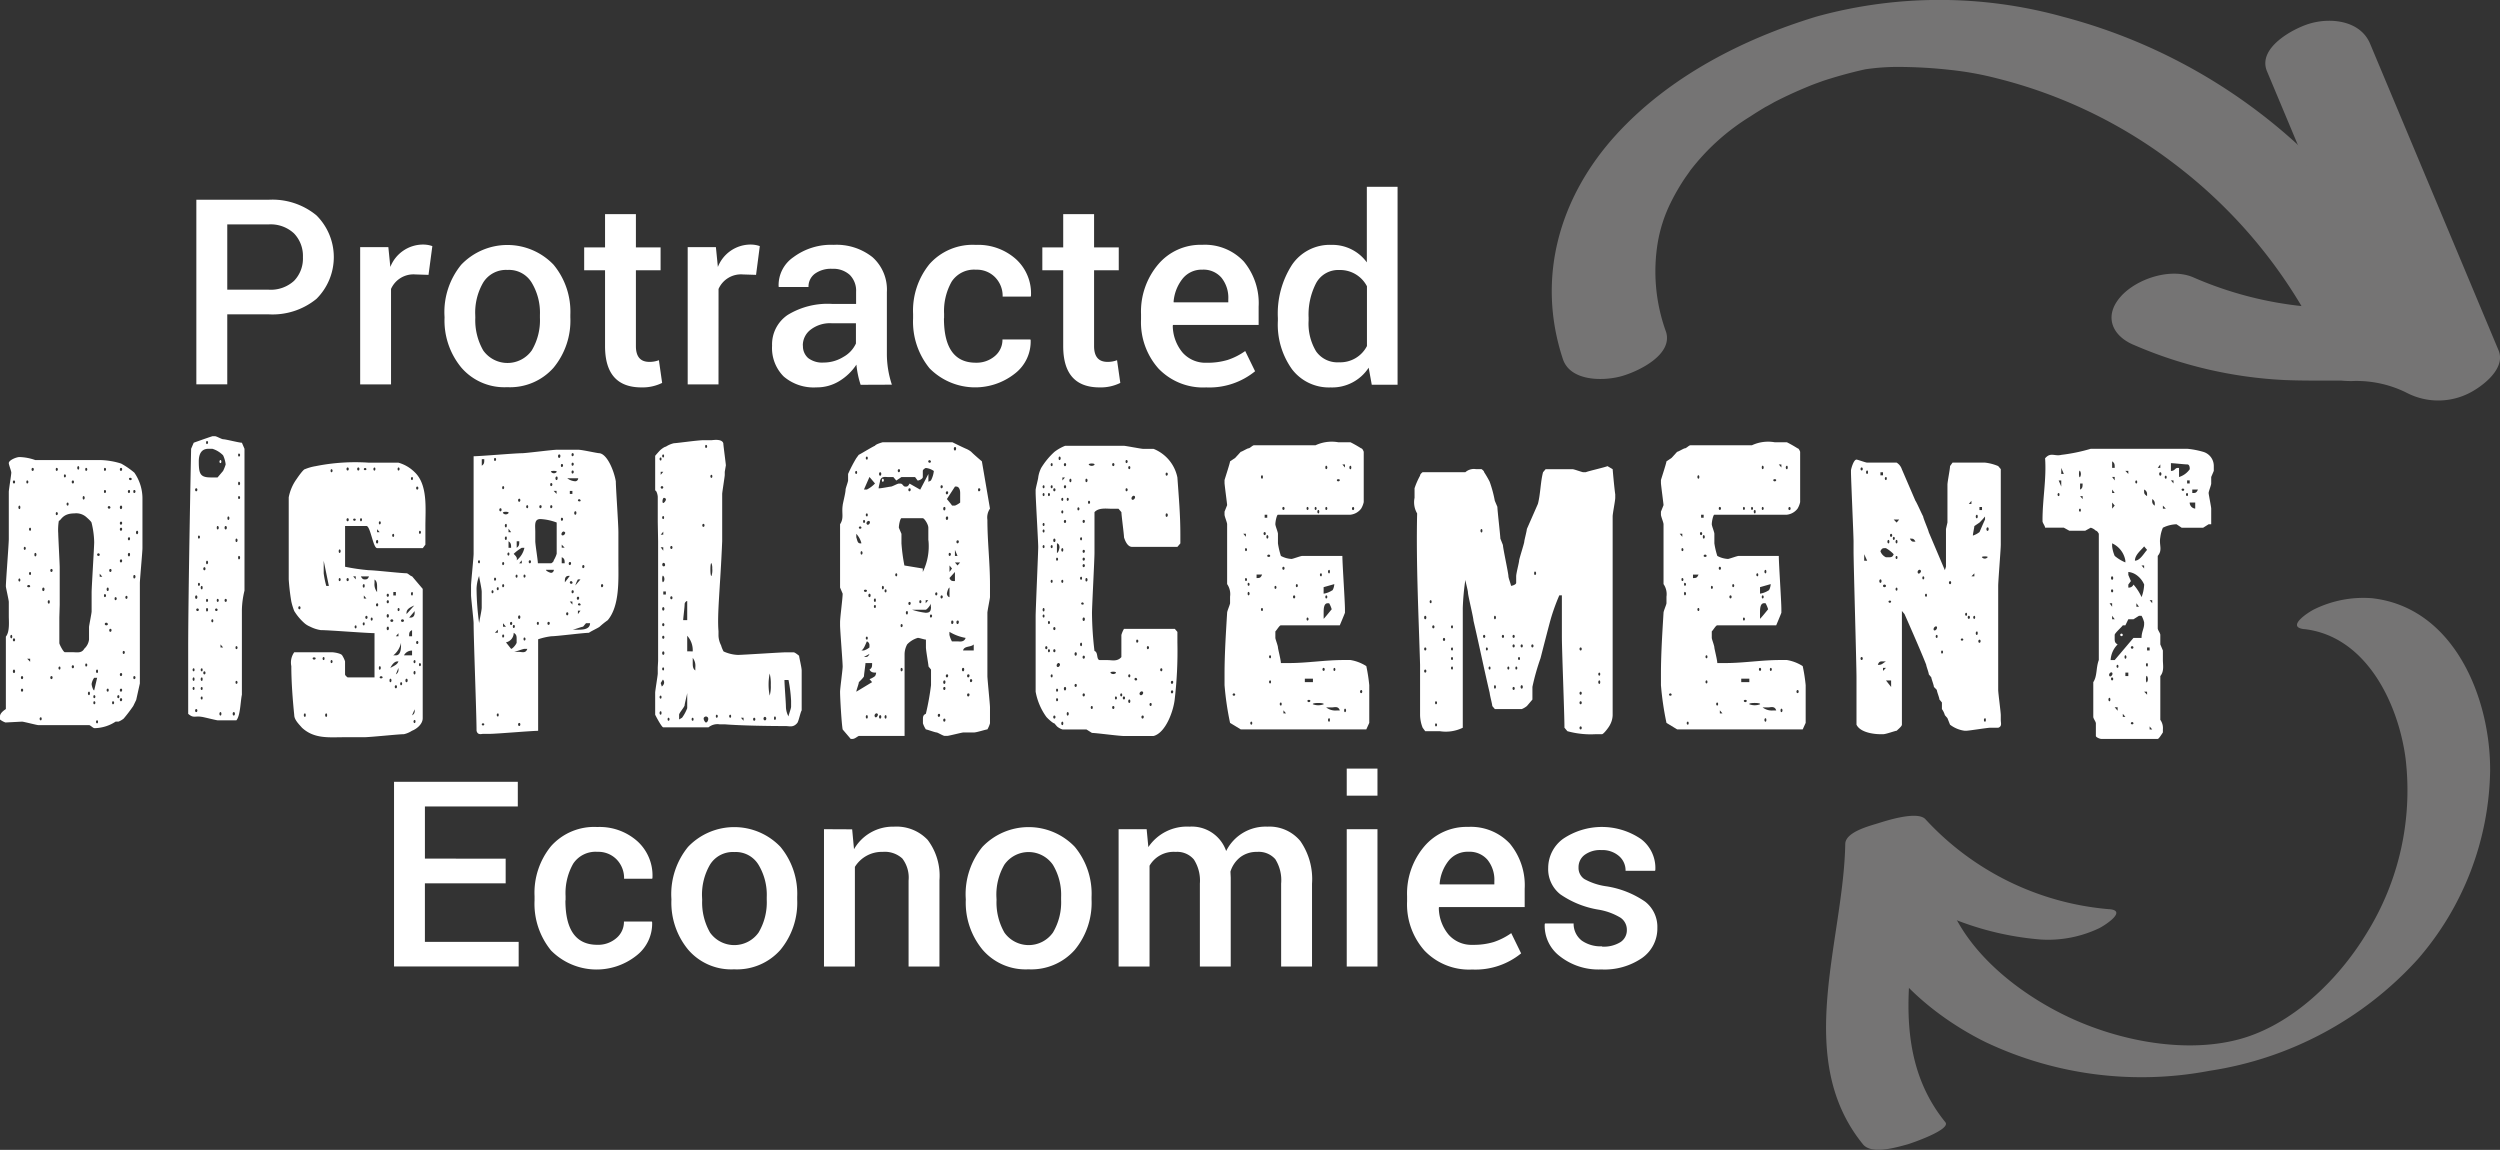 <svg xmlns="http://www.w3.org/2000/svg" width="199.963" height="91.971" viewBox="0 0 199.963 91.971">
  <rect x="0" y="0" width="199.963" height="91.971" fill="#333333" stroke="none"/>
  <g id="Group_388" data-name="Group 388" transform="translate(-36.642 -552.553)">
    <g id="Group_383" data-name="Group 383" transform="translate(52.347 567.491)">
      <path id="Path_833" data-name="Path 833" d="M56.222,575.765h-3.3v5.6H50.449V566.6h5.773a5.539,5.539,0,0,1,3.829,1.245,4.711,4.711,0,0,1,.006,6.682A5.549,5.549,0,0,1,56.222,575.765Zm-3.3-7.193v5.221h3.3a2.754,2.754,0,0,0,2.046-.711,2.564,2.564,0,0,0,.705-1.888,2.592,2.592,0,0,0-.711-1.9,2.735,2.735,0,0,0-2.041-.721Z" transform="translate(-50.449 -565.561)" fill="#fff"/>
      <path id="Path_834" data-name="Path 834" d="M64.437,580.936H61.968V569.954h2.254l.159,1.589a2.814,2.814,0,0,1,2.592-1.793,2.241,2.241,0,0,1,.768.124l-.306,2.3-1.048-.034a1.964,1.964,0,0,0-1.951,1.161Z" transform="translate(-48.865 -565.127)" fill="#fff"/>
      <path id="Path_835" data-name="Path 835" d="M69.237,571.359a5.108,5.108,0,0,1,7.386,0,5.886,5.886,0,0,1,1.342,4v.213a5.916,5.916,0,0,1-1.348,4.031,4.644,4.644,0,0,1-3.7,1.55,4.536,4.536,0,0,1-3.671-1.567,5.9,5.9,0,0,1-1.342-4.014l-.01-.2A5.986,5.986,0,0,1,69.237,571.359Zm1.127,4.24A4.843,4.843,0,0,0,71,578.22a2.38,2.38,0,0,0,3.879-.006,4.717,4.717,0,0,0,.653-2.615v-.215a4.652,4.652,0,0,0-.653-2.582,2.119,2.119,0,0,0-1.939-1.026,2.143,2.143,0,0,0-1.945,1.009,4.767,4.767,0,0,0-.637,2.588Z" transform="translate(-48.051 -565.123)" fill="#fff"/>
      <path id="Path_836" data-name="Path 836" d="M79.39,567.609h2.468v2.661h1.974V572.1H81.858v6.066q0,1.263,1.072,1.263a2.061,2.061,0,0,0,.767-.135l.259,1.817a3.534,3.534,0,0,1-1.657.359q-2.909,0-2.909-3.3V572.1H77.72V570.27h1.67Z" transform="translate(-46.7 -565.422)" fill="#fff"/>
      <path id="Path_837" data-name="Path 837" d="M87.465,580.936H85V569.954h2.256l.158,1.589A2.814,2.814,0,0,1,90,569.75a2.241,2.241,0,0,1,.768.124l-.3,2.3-1.049-.034a1.965,1.965,0,0,0-1.951,1.161Z" transform="translate(-45.7 -565.127)" fill="#fff"/>
      <path id="Path_838" data-name="Path 838" d="M94.486,581.17a3.679,3.679,0,0,1-2.628-.874,3.218,3.218,0,0,1-.925-2.458,2.842,2.842,0,0,1,1.251-2.464,6.129,6.129,0,0,1,3.552-.879h1.917v-.97a1.784,1.784,0,0,0-.507-1.352,1.948,1.948,0,0,0-1.4-.486,2.185,2.185,0,0,0-1.4.4,1.282,1.282,0,0,0-.5,1.053h-2.38l-.01-.056a2.712,2.712,0,0,1,1.184-2.328,5.034,5.034,0,0,1,3.213-.986,4.621,4.621,0,0,1,3.112.986,3.476,3.476,0,0,1,1.15,2.79v4.883a7.843,7.843,0,0,0,.4,2.525l-2.5.01a7.6,7.6,0,0,1-.337-1.612,4.327,4.327,0,0,1-1.366,1.314A3.418,3.418,0,0,1,94.486,581.17Zm-1.094-3.348h.01a1.263,1.263,0,0,0,.413,1,1.843,1.843,0,0,0,1.247.362,2.99,2.99,0,0,0,1.578-.452,2.339,2.339,0,0,0,1-1.072V576.04H95.681a2.541,2.541,0,0,0-1.662.513A1.577,1.577,0,0,0,93.392,577.822Z" transform="translate(-44.883 -565.124)" fill="#fff"/>
      <path id="Path_839" data-name="Path 839" d="M103.328,575.645h-.01q0,3.552,2.548,3.552a2.244,2.244,0,0,0,1.523-.53,1.693,1.693,0,0,0,.609-1.331h2.233l.022.057a3.232,3.232,0,0,1-1.246,2.661,5.126,5.126,0,0,1-6.838-.406,5.889,5.889,0,0,1-1.319-4V575.3a5.9,5.9,0,0,1,1.319-4,4.621,4.621,0,0,1,3.7-1.526,4.534,4.534,0,0,1,3.219,1.149,3.7,3.7,0,0,1,1.19,2.931l-.023.057h-2.243a2.125,2.125,0,0,0-.593-1.538,2.038,2.038,0,0,0-1.539-.615,2.139,2.139,0,0,0-1.941.948,4.767,4.767,0,0,0-.609,2.593Z" transform="translate(-43.521 -565.124)" fill="#fff"/>
      <path id="Path_840" data-name="Path 840" d="M111.607,567.609h2.469v2.661h1.974V572.1h-1.974v6.066q0,1.263,1.072,1.263a2.05,2.05,0,0,0,.766-.135l.26,1.817a3.538,3.538,0,0,1-1.657.359q-2.909,0-2.91-3.3V572.1h-1.67V570.27h1.67Z" transform="translate(-42.271 -565.422)" fill="#fff"/>
      <path id="Path_841" data-name="Path 841" d="M126.01,579.874a5.784,5.784,0,0,1-3.923,1.3,4.929,4.929,0,0,1-3.816-1.511,5.573,5.573,0,0,1-1.393-3.936v-.406a5.844,5.844,0,0,1,1.37-3.985,4.432,4.432,0,0,1,3.514-1.567,4.262,4.262,0,0,1,3.332,1.33,5.229,5.229,0,0,1,1.19,3.625v1.454h-6.845l-.023.057a3.411,3.411,0,0,0,.785,2.154,2.449,2.449,0,0,0,1.933.812,5.534,5.534,0,0,0,1.676-.226,5.252,5.252,0,0,0,1.4-.711l.788,1.613Zm-2.152-5.761a2.554,2.554,0,0,0-.548-1.714,1.888,1.888,0,0,0-1.522-.643,1.958,1.958,0,0,0-1.572.705,3.4,3.4,0,0,0-.734,1.855l.011.055h4.364Z" transform="translate(-41.317 -565.125)" fill="#fff"/>
      <path id="Path_842" data-name="Path 842" d="M126.5,576.4v-.215a7.2,7.2,0,0,1,1.134-4.262,3.651,3.651,0,0,1,3.152-1.589,3.413,3.413,0,0,1,2.83,1.4v-6.043h2.458v15.831h-2.064l-.247-1.365a3.479,3.479,0,0,1-3.039,1.579,3.71,3.71,0,0,1-3.089-1.448A6.132,6.132,0,0,1,126.5,576.4Zm2.458-.215v.215a4.285,4.285,0,0,0,.6,2.452,2.081,2.081,0,0,0,1.834.874,2.4,2.4,0,0,0,2.233-1.3v-4.781a2.416,2.416,0,0,0-2.211-1.3,2.011,2.011,0,0,0-1.843,1.025A5.465,5.465,0,0,0,128.96,576.184Z" transform="translate(-39.994 -565.686)" fill="#fff"/>
    </g>
    <g id="Group_384" data-name="Group 384" transform="translate(68.159 614.029)">
      <path id="Path_843" data-name="Path 843" d="M73.279,613.676v1.974h-6.46v4.68h7.5V622.3H64.35V607.53h9.9V609.5h-7.43v4.171Z" transform="translate(-64.35 -606.471)" fill="#fff"/>
      <path id="Path_844" data-name="Path 844" d="M76.713,616.577H76.7q0,3.552,2.549,3.552a2.233,2.233,0,0,0,1.522-.53,1.69,1.69,0,0,0,.61-1.331h2.232l.023.057a3.227,3.227,0,0,1-1.247,2.661,5.123,5.123,0,0,1-6.837-.4,5.9,5.9,0,0,1-1.321-4v-.349a5.893,5.893,0,0,1,1.321-4,4.619,4.619,0,0,1,3.7-1.529,4.535,4.535,0,0,1,3.219,1.151,3.7,3.7,0,0,1,1.19,2.931l-.023.057H81.392a2.133,2.133,0,0,0-.591-1.54,2.042,2.042,0,0,0-1.54-.614,2.138,2.138,0,0,0-1.939.948,4.77,4.77,0,0,0-.609,2.593Z" transform="translate(-62.992 -606.035)" fill="#fff"/>
      <path id="Path_845" data-name="Path 845" d="M85.189,612.292a5.109,5.109,0,0,1,7.387,0,5.884,5.884,0,0,1,1.341,4v.215a5.923,5.923,0,0,1-1.347,4.031,4.645,4.645,0,0,1-3.7,1.55,4.537,4.537,0,0,1-3.671-1.568,5.9,5.9,0,0,1-1.342-4.014l-.01-.2A5.98,5.98,0,0,1,85.189,612.292Zm1.128,4.239a4.847,4.847,0,0,0,.631,2.622,2.38,2.38,0,0,0,3.879-.006,4.726,4.726,0,0,0,.654-2.616v-.214a4.653,4.653,0,0,0-.654-2.583,2.12,2.12,0,0,0-1.939-1.026,2.143,2.143,0,0,0-1.945,1.009,4.771,4.771,0,0,0-.637,2.589Z" transform="translate(-61.67 -606.033)" fill="#fff"/>
      <path id="Path_846" data-name="Path 846" d="M100.177,610.683a3.423,3.423,0,0,1,2.7,1.059,4.744,4.744,0,0,1,.942,3.226v6.9H101.35v-6.878a2.516,2.516,0,0,0-.5-1.76,2.075,2.075,0,0,0-1.573-.53,2.534,2.534,0,0,0-2.221,1.2v7.973H94.584V610.885l2.254.011.147,1.59A3.58,3.58,0,0,1,100.177,610.683Z" transform="translate(-60.194 -606.038)" fill="#fff"/>
      <path id="Path_847" data-name="Path 847" d="M105.889,612.292a5.108,5.108,0,0,1,7.386,0,5.884,5.884,0,0,1,1.341,4v.215a5.923,5.923,0,0,1-1.347,4.031,4.645,4.645,0,0,1-3.7,1.55,4.537,4.537,0,0,1-3.671-1.568,5.9,5.9,0,0,1-1.341-4.014l-.011-.2A5.975,5.975,0,0,1,105.889,612.292Zm1.127,4.239a4.847,4.847,0,0,0,.631,2.622,2.381,2.381,0,0,0,3.88-.006,4.735,4.735,0,0,0,.653-2.616v-.214a4.663,4.663,0,0,0-.653-2.583,2.363,2.363,0,0,0-3.884-.017,4.771,4.771,0,0,0-.638,2.589Z" transform="translate(-58.824 -606.033)" fill="#fff"/>
      <path id="Path_848" data-name="Path 848" d="M124.245,614.28l.023.474v7.115H121.8v-6.63a3.123,3.123,0,0,0-.479-1.929,1.747,1.747,0,0,0-1.461-.609,2.228,2.228,0,0,0-2.086,1.106v8.062H115.3V610.885h2.243l.136,1.432a3.719,3.719,0,0,1,3.28-1.635,2.905,2.905,0,0,1,2.944,1.95,3.517,3.517,0,0,1,3.293-1.95,3.209,3.209,0,0,1,2.638,1.15,5.316,5.316,0,0,1,.936,3.416v6.62H128.3v-6.63a3.155,3.155,0,0,0-.469-1.956,1.761,1.761,0,0,0-1.459-.581,2.14,2.14,0,0,0-1.331.417A2.334,2.334,0,0,0,124.245,614.28Z" transform="translate(-57.345 -606.038)" fill="#fff"/>
      <path id="Path_849" data-name="Path 849" d="M133.8,606.6v2.165h-2.458V606.6Zm0,4.848V622.43h-2.458V611.447Z" transform="translate(-55.14 -606.599)" fill="#fff"/>
      <path id="Path_850" data-name="Path 850" d="M144.718,620.807a5.784,5.784,0,0,1-3.923,1.3,4.929,4.929,0,0,1-3.816-1.512,5.572,5.572,0,0,1-1.393-3.935v-.406a5.852,5.852,0,0,1,1.37-3.987,4.435,4.435,0,0,1,3.514-1.567,4.27,4.27,0,0,1,3.332,1.331,5.232,5.232,0,0,1,1.19,3.626v1.454h-6.845l-.023.057a3.408,3.408,0,0,0,.785,2.153,2.445,2.445,0,0,0,1.933.812,5.536,5.536,0,0,0,1.675-.225,5.354,5.354,0,0,0,1.4-.711l.788,1.613Zm-2.152-5.761a2.553,2.553,0,0,0-.548-1.714,1.889,1.889,0,0,0-1.522-.644,1.96,1.96,0,0,0-1.572.7,3.405,3.405,0,0,0-.734,1.855l.011.057h4.364Z" transform="translate(-54.557 -606.036)" fill="#fff"/>
      <path id="Path_851" data-name="Path 851" d="M151.321,619.916a1.128,1.128,0,0,0,.513-.97,1.163,1.163,0,0,0-.5-.98,4.988,4.988,0,0,0-1.8-.654,7.5,7.5,0,0,1-3.011-1.213,2.557,2.557,0,0,1-.98-2.126,2.888,2.888,0,0,1,1.178-2.311,5.545,5.545,0,0,1,6.258.017,2.907,2.907,0,0,1,1.133,2.465l-.024.066h-2.356a1.518,1.518,0,0,0-.53-1.183,2.024,2.024,0,0,0-1.4-.474,2.089,2.089,0,0,0-1.352.389,1.22,1.22,0,0,0-.48.993,1.073,1.073,0,0,0,.456.929,5.008,5.008,0,0,0,1.777.587,7.472,7.472,0,0,1,3.089,1.223,2.555,2.555,0,0,1,.982,2.1,2.877,2.877,0,0,1-1.219,2.407,5.3,5.3,0,0,1-3.269.919,4.989,4.989,0,0,1-3.316-1.06,3.058,3.058,0,0,1-1.206-2.548l.022-.068h2.29a1.7,1.7,0,0,0,.66,1.375,2.645,2.645,0,0,0,1.606.452l.013.023A2.536,2.536,0,0,0,151.321,619.916Z" transform="translate(-53.227 -606.035)" fill="#fff"/>
    </g>
    <g id="Group_385" data-name="Group 385" transform="translate(160.762 552.553)">
      <path id="Path_852" data-name="Path 852" d="M154.891,579.074a14.145,14.145,0,0,1-.643-7.185,11.615,11.615,0,0,1,.87-2.8q.333-.717.735-1.4.268-.457.565-.9c.046-.068.582-.812.331-.483a17.8,17.8,0,0,1,4.9-4.445c.481-.316.971-.617,1.468-.908-.714.419.389-.2.437-.23.23-.119.462-.234.694-.348q.874-.425,1.771-.8c.239-.1.48-.2.721-.291s1.12-.4.387-.151a35.954,35.954,0,0,1,3.7-1.035,17.8,17.8,0,0,1,2.756-.192,38.48,38.48,0,0,1,3.982.231,25.585,25.585,0,0,1,3.786.679,38.855,38.855,0,0,1,14.146,6.794,39.7,39.7,0,0,1,11.518,13.768c.858,1.715,3.1,1.843,4.776,1.345,1.068-.317,4.327-1.826,3.465-3.552a44.621,44.621,0,0,0-28.6-23.276,36.969,36.969,0,0,0-19.734-.013c-5.914,1.8-11.775,4.812-15.992,9.424-4.55,4.978-6.435,11.456-4.281,17.968.6,1.807,3.293,1.784,4.776,1.343,1.291-.383,4.076-1.7,3.465-3.551Z" transform="translate(-145.761 -552.553)" fill="#757474"/>
      <path id="Path_853" data-name="Path 853" d="M186.865,579.923a34.445,34.445,0,0,0,12.049,2.824c1.119.05,2.242.047,3.363.05.42,0,.839,0,1.259,0a8.018,8.018,0,0,0,.827.033,8.963,8.963,0,0,1,4.4.956,5.477,5.477,0,0,0,4.986,0c1.066-.547,2.937-1.962,2.326-3.419L205.8,555.844c-.768-1.832-3.112-2.12-4.844-1.6-1.3.391-4.184,1.93-3.4,3.809l10.275,24.52,7.313-3.423c-3.889-2.161-8.441-2.1-12.383-2.158a29.411,29.411,0,0,1-11.1-2.456c-1.826-.792-4.569.119-5.826,1.562-1.334,1.528-.686,3.085,1.025,3.825Z" transform="translate(-140.35 -552.352)" fill="#757474"/>
    </g>
    <g id="Group_386" data-name="Group 386" transform="translate(182.699 600.356)">
      <path id="Path_854" data-name="Path 854" d="M202.974,597.093c4.946.56,7.514,5.9,8.108,10.319a21.64,21.64,0,0,1-3.117,14.019c-2.272,3.742-5.944,7.286-10.079,8.441-4.312,1.206-9.667.193-13.8-1.765-5.237-2.482-11.041-7.543-10.05-13.957.129-.835-3.236-.139-3.548-.055-.9.24-2.872.7-3.045,1.821-.985,6.374,4.851,11.648,10.032,14.206a29.109,29.109,0,0,0,17.942,2.3,28.15,28.15,0,0,0,16.646-8.923,23.541,23.541,0,0,0,5.785-15.037c.047-5.83-2.87-13.094-9.439-13.837a8.914,8.914,0,0,0-4.6.872c-.438.2-2.348,1.43-.838,1.6Z" transform="translate(-164.732 -594.579)" fill="#757474"/>
      <path id="Path_855" data-name="Path 855" d="M187.7,617.391a22.521,22.521,0,0,1-14.705-7.2c-.642-.69-3.133.121-3.788.326-.7.218-2.6.7-2.623,1.647-.142,7.814-4.167,17.156,1.415,24.029.688.849,2.662.248,3.536.014.26-.07,3.542-1.181,3.055-1.78-5.58-6.873-1.556-16.215-1.414-24.029l-6.411,1.974a23.8,23.8,0,0,0,15.484,7.445,9.5,9.5,0,0,0,4.6-.886c.407-.185,2.36-1.422.853-1.544Z" transform="translate(-165.047 -592.47)" fill="#757474"/>
    </g>
    <g id="Group_387" data-name="Group 387" transform="translate(36.642 587.444)">
      <path id="Path_856" data-name="Path 856" d="M43.769,606.133H39.705c-.118,0-1.178-.278-1.3-.278l-1.325.068a1.475,1.475,0,0,1-.441-.242v-.242c0-.243.265-.452.472-.59v-5.794c.323-.382.235-1.249.235-1.63V596.28c0-.139-.235-1.145-.235-1.249,0-.382.235-3.4.235-3.782v-3.782c0-.139.2-1.388.2-1.526s-.2-.625-.2-.763c0-.243.618-.486.854-.486a4.087,4.087,0,0,1,1.266.242h5.213a5.979,5.979,0,0,1,1.649.278,6.384,6.384,0,0,1,1.06.729,3.617,3.617,0,0,1,.648,2.116v3.922c0,.278-.207,2.532-.207,2.775V602.8l-.293,1.318-.235.486a12.323,12.323,0,0,1-.766,1.007,1.673,1.673,0,0,1-.414.243H45.89a3.156,3.156,0,0,1-1.59.52h-.117C44.094,606.376,43.858,606.133,43.769,606.133Zm-6.215-7.217c-.117,0-.117.277,0,.277C37.643,599.194,37.643,598.916,37.554,598.916Zm.207-12.352c-.118,0-.118.243,0,.243S37.878,586.564,37.761,586.564Zm0,12.629c-.118,0-.118.242,0,.242S37.878,599.194,37.761,599.194Zm0,2.5c-.118,0-.118.276,0,.276S37.878,601.693,37.761,601.693Zm.442-13.116c-.118,0-.118.279,0,.279C38.291,588.855,38.291,588.577,38.2,588.577Zm0,5.828c-.118,0-.118.243,0,.243C38.291,594.648,38.291,594.405,38.2,594.405Zm.2,7.808c-.117,0-.117.243,0,.243S38.527,602.213,38.408,602.213Zm0,1.006c-.117,0-.117.242,0,.242S38.527,603.218,38.408,603.218Zm.207-11.345c-.089,0-.089.243,0,.243C38.733,592.116,38.733,591.873,38.616,591.873Zm.206-5.309c-.089,0-.089.243,0,.243C38.939,586.808,38.939,586.564,38.821,586.564Zm.237,8.466c0-.139-.237-.139-.237,0C38.821,595.134,39.058,595.134,39.058,595.031Zm0,5.794h-.237l.237.242Zm0-10.478c-.119,0-.119.243,0,.243C39.146,590.59,39.146,590.347,39.058,590.347Zm0,3.539c-.119,0-.119.242,0,.242C39.146,594.127,39.146,593.885,39.058,593.885Zm.2-8.326c-.117,0-.117.242,0,.242S39.381,585.559,39.263,585.559Zm.207,6.8c-.089,0-.089.278,0,.278C39.587,592.636,39.587,592.359,39.47,592.359Zm.441,13.149c-.118,0-.118.243,0,.243C40,605.751,40,605.508,39.911,605.508Zm.206-10.374c-.117,0-.117.278,0,.278S40.235,595.134,40.117,595.134Zm.442,1.007c-.118,0-.118.277,0,.277C40.647,596.418,40.647,596.141,40.559,596.141Zm.206-2.5c-.118,0-.118.242,0,.242S40.884,593.643,40.765,593.643Zm0,8.57c-.118,0-.118.243,0,.243S40.884,602.213,40.765,602.213Zm.413-16.654c-.089,0-.089.242,0,.242C41.3,585.8,41.3,585.559,41.178,585.559Zm0,3.538c-.089,0-.089.243,0,.243C41.3,589.34,41.3,589.1,41.178,589.1Zm1.3,11.207c.324,0,.708.1.912-.278a1.193,1.193,0,0,0,.383-.729v-1.005c0-.1.207-1.11.207-1.249v-1.526c0-.382.206-3.643.206-4.024a7.116,7.116,0,0,0-.206-1.528c0-.1-.324-.381-.442-.486a1.223,1.223,0,0,0-.943-.278c-.971,0-1.06.59-1.236.59A4.422,4.422,0,0,0,41.3,590.8c0,.242.118,2.464.118,2.7v3.02l-.03,1.005v2.046c0,.1.324.729.441.729Zm-1.06,1.146c-.118,0-.118.243,0,.243C41.5,601.693,41.5,601.449,41.414,601.449Zm.412-15.371c-.089,0-.089.243,0,.243C41.944,586.322,41.944,586.079,41.825,586.079Zm.235,2.256c-.117,0-.117.242,0,.242C42.15,588.577,42.15,588.334,42.061,588.334Zm.413-1.77c-.118,0-.118.243,0,.243S42.591,586.564,42.474,586.564Zm0,14.78c-.118,0-.118.243,0,.243S42.591,601.345,42.474,601.345Zm.441-15.925c-.117,0-.117.276,0,.276C43,585.7,43,585.42,42.915,585.42Zm.413,2.394c-.089,0-.089.278,0,.278C43.445,588.092,43.445,587.815,43.328,587.815Zm.206-2.256c-.089,0-.089.242,0,.242C43.652,585.8,43.652,585.559,43.534,585.559Zm0,15.647c-.089,0-.089.243,0,.243C43.652,601.449,43.652,601.206,43.534,601.206Zm.235,2.254c-.117,0-.117.279,0,.279C43.858,603.739,43.858,603.46,43.769,603.46Zm.648-1.109h-.235a1.154,1.154,0,0,0-.206.486c0,.139.117.521.206.521Zm-.235,1.388c-.089,0-.089.242,0,.242C44.3,603.981,44.3,603.739,44.182,603.739Zm0,.486c-.089,0-.089.242,0,.242C44.3,604.467,44.3,604.225,44.182,604.225Zm.235-2.532c-.118,0-.118.276,0,.276C44.506,601.969,44.506,601.693,44.418,601.693Zm0,4.058c-.118,0-.118.243,0,.243C44.506,605.995,44.506,605.751,44.418,605.751Zm.206-13.254a.1.1,0,1,0-.206,0A.1.1,0,1,0,44.624,592.5Zm.207,1.769-.207-.242v.242Zm.2-8.707c-.088,0-.088.242,0,.242C45.154,585.8,45.154,585.559,45.035,585.559Zm0,1.769c-.088,0-.088.243,0,.243C45.154,587.571,45.154,587.328,45.035,587.328Zm0,8.327c-.088,0-.088.242,0,.242C45.154,595.9,45.154,595.655,45.035,595.655Zm.237,2.394c0-.139-.237-.139-.237,0S45.272,598.188,45.272,598.049Zm0-2.915c-.118,0-.118.278,0,.278C45.361,595.412,45.361,595.134,45.272,595.134Zm0,8.084c-.118,0-.118.242,0,.242C45.361,603.46,45.361,603.218,45.272,603.218Zm.206-14.5a.1.1,0,1,0-.206,0A.1.1,0,1,0,45.478,588.715Zm0,4.927c-.117,0-.117.242,0,.242S45.6,593.643,45.478,593.643Zm0,4.789c-.117,0-.117.241,0,.241S45.6,598.432,45.478,598.432Zm.207,5.793c-.089,0-.089.242,0,.242C45.8,604.467,45.8,604.225,45.685,604.225Zm.2-8.327c-.088,0-.088.243,0,.243C46.008,596.141,46.008,595.9,45.89,595.9Zm.235,7.842c-.117,0-.117.242,0,.242C46.215,603.981,46.215,603.739,46.125,603.739Zm.207-18.18c-.117,0-.117.242,0,.242S46.45,585.559,46.332,585.559Zm0,3.018c-.117,0-.117.279,0,.279S46.45,588.577,46.332,588.577Zm0,1.284c-.117,0-.117.242,0,.242S46.45,589.861,46.332,589.861Zm0,.486c-.117,0-.117.243,0,.243S46.45,590.347,46.332,590.347Zm0,2.533c-.117,0-.117.243,0,.243S46.45,592.88,46.332,592.88Zm0,9.089c-.117,0-.117.243,0,.243S46.45,601.969,46.332,601.969Zm0,1.249c-.117,0-.117.242,0,.242S46.45,603.218,46.332,603.218Zm0,.763c-.117,0-.117.243,0,.243S46.45,603.981,46.332,603.981Zm.207-3.782c-.089,0-.089.243,0,.243C46.656,600.443,46.656,600.2,46.539,600.2Zm.235-4.405c-.118,0-.118.242,0,.242C46.862,596.036,46.862,595.794,46.775,595.794Zm.2-8.466c-.117,0-.117.243,0,.243C47.069,587.571,47.069,587.328,46.979,587.328Zm0,3.782c-.117,0-.117.243,0,.243C47.069,591.353,47.069,591.11,46.979,591.11Zm0,1.249c-.117,0-.117.278,0,.278C47.069,592.636,47.069,592.359,46.979,592.359Zm.207-5.933c0-.1-.207-.1-.207,0A.1.1,0,1,0,47.186,586.426Zm.206.9c-.088,0-.088.243,0,.243C47.511,587.571,47.511,587.328,47.392,587.328Zm0,6.8c-.088,0-.088.278,0,.278C47.511,594.405,47.511,594.127,47.392,594.127Zm0,8.085c-.088,0-.088.243,0,.243C47.511,602.456,47.511,602.213,47.392,602.213Zm.237-11.623c-.118,0-.118.276,0,.276C47.716,590.866,47.716,590.59,47.629,590.59Z" transform="translate(-36.642 -583.026)" fill="#fff"/>
      <path id="Path_857" data-name="Path 857" d="M50.965,605.675c-.56-.1-.647.139-1.09-.243V600.4c0-4.822.235-16.168.235-16.168l.207-.485s1.059-.382,1.5-.521h.207c.117,0,.529.242.647.242.206,0,1.266.279,1.5.279l.207.485v11.346a7.049,7.049,0,0,0-.207,1.526v6.8c-.117.521-.117,1.665-.441,2.047h-1.5C52.143,605.953,51.053,605.675,50.965,605.675Zm-.647-3.886c-.118,0-.118.242,0,.242C50.405,602.032,50.405,601.789,50.317,601.789Zm0,.729c-.118,0-.118.278,0,.278C50.405,602.8,50.405,602.518,50.317,602.518Zm0,.762c-.118,0-.118.243,0,.243C50.405,603.524,50.405,603.281,50.317,603.281Zm.2-15.889c-.117,0-.117.242,0,.242S50.641,587.391,50.522,587.391Zm0,8.569c-.117,0-.117.278,0,.278S50.641,595.96,50.522,595.96Zm0,9.091c-.117,0-.117.242,0,.242S50.641,605.051,50.522,605.051Zm.207-7.945a.1.1,0,1,0-.207,0A.1.1,0,1,0,50.729,597.105Zm0-5.933c-.089,0-.089.243,0,.243C50.846,591.416,50.846,591.172,50.729,591.172Zm0,3.782c-.089,0-.089.242,0,.242C50.846,595.2,50.846,594.954,50.729,594.954Zm1.5-8.431.442-.521a3.282,3.282,0,0,0,.206-.52,2.277,2.277,0,0,0-.206-.729,2.058,2.058,0,0,0-.854-.521h-.324c-.53,0-.766.382-.766,1.007,0,1.007.117,1.284.971,1.284ZM50.965,595.2c-.118,0-.118.278,0,.278C51.053,595.474,51.053,595.2,50.965,595.2Zm0,6.593c-.118,0-.118.242,0,.242C51.053,602.032,51.053,601.789,50.965,601.789Zm0,.729c-.118,0-.118.278,0,.278C51.053,602.8,51.053,602.518,50.965,602.518Zm0,.762c-.118,0-.118.243,0,.243C51.053,603.524,51.053,603.281,50.965,603.281Zm0,.763c-.118,0-.118.243,0,.243C51.053,604.287,51.053,604.044,50.965,604.044Zm.207-10.34c-.118,0-.118.243,0,.243S51.289,593.7,51.172,593.7Zm0,8.327c-.118,0-.118.243,0,.243S51.289,602.032,51.172,602.032Zm.2-18.422c-.088,0-.088.242,0,.242C51.495,583.851,51.495,583.609,51.376,583.609Zm0,9.575c-.088,0-.088.279,0,.279C51.495,593.463,51.495,593.184,51.376,593.184Zm0,3.053c-.088,0-.088.243,0,.243C51.495,596.481,51.495,596.237,51.376,596.237Zm0,.729c-.088,0-.088.277,0,.277C51.495,597.244,51.495,596.967,51.376,596.967Zm.442.9c-.118,0-.118.243,0,.243C51.907,598.112,51.907,597.869,51.819,597.869Zm.412-.763a.1.1,0,1,0-.2,0A.1.1,0,1,0,52.231,597.105Zm0-6.7c-.088,0-.088.277,0,.277C52.349,590.686,52.349,590.409,52.231,590.409Zm0,5.828c-.088,0-.088.243,0,.243C52.349,596.481,52.349,596.237,52.231,596.237Zm.235-11.1c.089,0,.089.243,0,.243C52.349,585.378,52.349,585.135,52.466,585.135Zm0,20.158c-.117,0-.117.278,0,.278C52.555,605.57,52.555,605.293,52.466,605.293Zm.207-5.169-.207-.243v.243Zm.206-9.715c-.118,0-.118.277,0,.277S53,590.409,52.879,590.409Zm0,5.828c-.118,0-.118.243,0,.243S53,596.237,52.879,596.237Zm.206-6.592c-.088,0-.088.278,0,.278C53.2,589.923,53.2,589.646,53.085,589.646Zm.442,15.647c-.118,0-.118.278,0,.278S53.645,605.293,53.527,605.293Zm.206-13.877c-.089,0-.089.278,0,.278C53.852,591.693,53.852,591.416,53.733,591.416Zm0,8.6c-.089,0-.089.243,0,.243C53.852,600.263,53.852,600.019,53.733,600.019Zm0,2.777c-.089,0-.089.242,0,.242C53.852,603.038,53.852,602.8,53.733,602.8Zm.206-18.181c-.088,0-.088.242,0,.242C54.057,584.857,54.057,584.615,53.939,584.615Zm0,2.256c-.088,0-.088.278,0,.278C54.057,587.148,54.057,586.87,53.939,586.87Zm0,1.145c-.088,0-.088.241,0,.241C54.057,588.257,54.057,588.016,53.939,588.016Zm0,4.788c-.088,0-.088.278,0,.278C54.057,593.081,54.057,592.8,53.939,592.8Z" transform="translate(-34.823 -583.227)" fill="#fff"/>
      <path id="Path_858" data-name="Path 858" d="M58.005,606.289c-.206-.243-.618-.624-.618-1.007-.118-1.146-.235-2.638-.235-3.92a1.413,1.413,0,0,1,.235-1.111h2.974c.235,0,.766.1.854.243a2.1,2.1,0,0,1,.235.486v1.041c0,.1.206.243.206.243h2.151v-3.54c-.648,0-3.652-.243-4.3-.243a2.779,2.779,0,0,1-.854-.278,1.675,1.675,0,0,1-.412-.242,4.272,4.272,0,0,1-.854-1.005,5.125,5.125,0,0,1-.235-.763,17.5,17.5,0,0,1-.207-1.77v-6.559a3.667,3.667,0,0,1,.648-1.491c.089-.139.53-.763.648-.763a3.934,3.934,0,0,1,.854-.242,16.074,16.074,0,0,1,4.27-.278h2.357a3.005,3.005,0,0,1,1.3.763c1.06,1.007.854,2.914.854,4.3v1.492l-.206.277H64.014c-.324,0-.531-1.77-.854-1.77H61.452v3.261a15.738,15.738,0,0,0,1.914.278c.442,0,2.563.243,3,.243.118,0,.325.242.442.242l.854,1.007v10.34c0,.52-.56.9-.854,1.005a1.966,1.966,0,0,1-.648.278c-.441,0-2.681.243-3.21.243h-1.62C60.156,607.052,58.977,607.191,58.005,606.289Zm-.206-9.715c-.117,0-.117.242,0,.242S57.918,596.574,57.8,596.574Zm.442,8.57c-.118,0-.118.277,0,.277C58.329,605.421,58.329,605.143,58.242,605.143Zm.854-4.407c0-.1-.237-.1-.237,0C58.859,600.875,59.1,600.875,59.1,600.737Zm.647-.1c-.117,0-.117.242,0,.242C59.831,600.875,59.831,600.633,59.743,600.633Zm.413-5.691-.413-2.012v1.007a7.02,7.02,0,0,0,.206,1.005Zm-.207,10.2c-.118,0-.118.277,0,.277C60.038,605.421,60.038,605.143,59.949,605.143Zm.413-19.534c-.089,0-.089.243,0,.243C60.48,585.853,60.48,585.609,60.362,585.609Zm0,15.266c-.089,0-.089.243,0,.243C60.48,601.119,60.48,600.875,60.362,600.875Zm.648-8.847c-.089,0-.089.278,0,.278C61.127,592.306,61.127,592.028,61.01,592.028Zm0,2.29c-.089,0-.089.243,0,.243C61.127,594.561,61.127,594.318,61.01,594.318Zm.647-8.847c-.118,0-.118.243,0,.243S61.775,585.471,61.658,585.471Zm0,4.06c-.118,0-.118.242,0,.242S61.775,589.53,61.658,589.53Zm0,4.788c-.118,0-.118.243,0,.243S61.775,594.318,61.658,594.318Zm.648-4.684c0-.1-.206-.1-.206,0A.1.1,0,1,0,62.306,589.634Zm0,4.545H62.1l.206.244Zm0,3.921c-.117,0-.117.242,0,.242C62.393,598.342,62.393,598.1,62.306,598.1Zm.206-12.629c-.118,0-.118.243,0,.243S62.629,585.471,62.512,585.471Zm.207,4.06c-.09,0-.09.242,0,.242C62.836,589.773,62.836,589.53,62.719,589.53Zm.647,4.649h-.647c.117.244.235.244.324.244C63.16,594.423,63.278,594.423,63.366,594.179Zm-.412.625c-.118,0-.118.278,0,.278C63.043,595.081,63.043,594.8,62.954,594.8Zm0,3.054c-.118,0-.118.242,0,.242C63.043,598.1,63.043,597.858,62.954,597.858Zm.206-12.248a.1.1,0,1,0-.206,0C62.954,585.714,63.16,585.714,63.16,585.609Zm0,10.34-.206-.243v.243Zm0,1.387c-.117,0-.117.243,0,.243S63.278,597.336,63.16,597.336Zm.412.14c-.089,0-.089.242,0,.242C63.69,597.718,63.69,597.476,63.572,597.476Zm.237-12c-.118,0-.118.243,0,.243C63.9,585.714,63.9,585.471,63.808,585.471Zm.206,9.611c0-.278,0-.52-.206-.659v.277a1,1,0,0,0,.206.729Zm0-3.816c-.117,0-.117.278,0,.278S64.133,591.265,64.014,591.265Zm0,5.066c-.117,0-.117.242,0,.242S64.133,596.331,64.014,596.331Zm.206-5.691-.206-.242v.242Zm0-.868c-.088,0-.088.243,0,.243C64.337,590.016,64.337,589.773,64.22,589.773Zm0,11.59c-.088,0-.088.278,0,.278C64.337,601.64,64.337,601.362,64.22,601.362Zm.235.9c0-.14-.235-.14-.235,0C64.22,602.367,64.456,602.367,64.456,602.264Zm.413-6.7c-.117,0-.117.242,0,.242S64.987,595.568,64.869,595.568Zm0,.52c-.117,0-.117.243,0,.243S64.987,596.088,64.869,596.088Zm0,1.11c-.117,0-.117.278,0,.278S64.987,597.2,64.869,597.2Zm0,1.006c-.117,0-.117.278,0,.278S64.987,598.2,64.869,598.2Zm.206,4.163c-.088,0-.088.278,0,.278C65.192,602.644,65.192,602.367,65.075,602.367Zm.235-4.649c0-.139-.235-.139-.235,0S65.31,597.858,65.31,597.718Zm.413,3.262h-.089c-.235,0-.442.278-.56.521C65.31,601.362,65.634,601.258,65.723,600.98Zm-.413-10.2c-.118,0-.118.243,0,.243C65.4,591.023,65.4,590.779,65.31,590.779Zm.206,4.926v-.276H65.31v.276Zm0,4.789c.325,0,.413-.382.413-.763v-.243a1.749,1.749,0,0,1-.619,1.007Zm0,2.393c-.117,0-.117.243,0,.243S65.634,602.888,65.516,602.888Zm.207-3.921v-.242l-.207.242Zm0,2.673V601.5l-.207.52A.4.4,0,0,0,65.723,601.64Zm0-16.169c-.089,0-.089.243,0,.243C65.841,585.714,65.841,585.471,65.723,585.471Zm0,11.242c-.089,0-.089.243,0,.243C65.841,596.956,65.841,596.712,65.723,596.712Zm.206,5.932c-.088,0-.088.243,0,.243C66.046,602.888,66.046,602.644,65.929,602.644Zm.235-4.926c0-.139-.235-.139-.235,0S66.164,597.858,66.164,597.718Zm.648,2.776v-.382a.718.718,0,0,0-.648.382Zm-.442,1.872c-.117,0-.117.278,0,.278S66.488,602.367,66.37,602.367Zm.619-5.863c-.206.1-.619.242-.619.59v.1Zm-.293.971c.2,0,.323-.14.323-.381v-.139l-.441.52Zm.117,1.491v-.486c-.235.1-.235.243-.235.486Zm0-12.733c-.117,0-.117.243,0,.243C66.9,586.477,66.9,586.234,66.813,586.234Zm0,9.2c-.117,0-.117.276,0,.276C66.9,595.706,66.9,595.429,66.813,595.429Zm.206,9.472v-.1l-.206.486A.372.372,0,0,0,67.018,604.9Zm0-4.026c-.118,0-.118.243,0,.243C67.107,601.119,67.107,600.875,67.018,600.875Zm0,.868c-.118,0-.118.278,0,.278C67.107,602.021,67.107,601.743,67.018,601.743Zm0,3.921c-.118,0-.118.242,0,.242C67.107,605.906,67.107,605.664,67.018,605.664ZM67.224,587c-.117,0-.117.242,0,.242S67.343,587,67.224,587Zm0,12.351c-.117,0-.117.243,0,.243S67.343,599.349,67.224,599.349Zm.206-8.812c-.088,0-.088.242,0,.242C67.55,590.779,67.55,590.537,67.43,590.537Zm0,10.582c-.088,0-.088.243,0,.243C67.55,601.362,67.55,601.119,67.43,601.119Z" transform="translate(-33.851 -582.973)" fill="#fff"/>
      <path id="Path_859" data-name="Path 859" d="M70.206,606.655c0-1.283-.235-7.321-.235-8.6,0-.242-.206-2.012-.206-2.254v-.763c0-.243.206-2.256.206-2.533v-7.806c.53,0,3.328-.242,3.858-.242.324,0,2.474-.278,2.8-.278h1.708c.324,0,1.5.278,1.708.278.647.1,1.177,1.492,1.3,2.254,0,.52.206,3.4.206,4.06v2.393c0,1.389.118,3.5-.854,4.65a6.428,6.428,0,0,0-.647.52c-.118.1-.737.382-.854.487-.442,0-2.563.276-3.005.276a5.2,5.2,0,0,0-1.059.243v7.321c-.531,0-3.329.242-3.859.242h-.53C70.619,606.9,70.294,607.036,70.206,606.655Zm.413-9.854v-1.248c0-.278-.207-1.145-.207-1.284a3.242,3.242,0,0,0-.206,1.007,21.432,21.432,0,0,0,.206,2.774C70.412,597.947,70.619,597.045,70.619,596.8Zm-.207-3.782c-.118,0-.118.243,0,.243C70.5,593.263,70.5,593.019,70.412,593.019Zm.412-8.083h-.2v.52C70.824,585.317,70.824,585.214,70.824,584.936Zm0,21.2c0-.1-.2-.1-.2,0A.1.1,0,1,0,70.824,606.134Zm.649-10.719c-.09,0-.09.242,0,.242C71.591,595.657,71.591,595.415,71.473,595.415Zm.2-10.583c-.088,0-.088.243,0,.243C71.8,585.075,71.8,584.832,71.678,584.832Zm0,9.576c-.088,0-.088.242,0,.242C71.8,594.65,71.8,594.408,71.678,594.408Zm.237,4.406v-.243l-.237.243Zm0-3.643c-.118,0-.118.243,0,.243C72,595.415,72,595.171,71.915,595.171Zm0,10.1c-.118,0-.118.243,0,.243C72,605.511,72,605.267,71.915,605.267Zm.206-16.411c-.118,0-.118.243,0,.243S72.238,588.856,72.121,588.856Zm.207-1.77c-.09,0-.09.243,0,.243C72.445,587.329,72.445,587.086,72.328,587.086Zm0,6.072c-.09,0-.09.243,0,.243C72.445,593.4,72.445,593.158,72.328,593.158Zm0,1.77c-.09,0-.09.243,0,.243C72.445,595.171,72.445,594.928,72.328,594.928Zm0,4.026c-.09,0-.09.242,0,.242C72.445,599.2,72.445,598.953,72.328,598.953Zm.441-9.715c.088-.139-.531-.139-.441,0A.286.286,0,0,0,72.769,589.238Zm-.206,9.09-.235-.278v.278Zm0-8.222c-.118,0-.118.278,0,.278C72.651,590.384,72.651,590.106,72.563,590.106Zm0,1.006c-.118,0-.118.278,0,.278C72.651,591.389,72.651,591.112,72.563,591.112Zm.854,8.466v-.243c0-.243,0-.381-.235-.52a.772.772,0,0,1-.619.763l.412.52C73.092,600.1,73.417,599.717,73.417,599.578Zm-.648-7.183c-.118,0-.118.243,0,.243C72.857,592.638,72.857,592.395,72.769,592.395Zm.206-1.63-.206-.278v.278Zm0,1.249c0-.242,0-.382-.206-.521v.521Zm0,5.933c-.118,0-.118.242,0,.242S73.092,597.947,72.975,597.947Zm.207.242c-.09,0-.09.243,0,.243C73.3,598.432,73.3,598.189,73.182,598.189Zm.854-6.175h-.207a3.3,3.3,0,0,0-.647.486c.117.139.323.278.235.52A1.758,1.758,0,0,0,74.036,592.014Zm-.414,8.327c.207,0,.531.139.649-.243h-.235c-.09,0-.649.208-.826.243Zm-.2-6.177c-.118,0-.118.243,0,.243C73.505,594.408,73.505,594.165,73.417,594.165Zm.2-2.672h-.2v.521C73.622,591.875,73.622,591.771,73.622,591.493Zm0-3.4c-.117,0-.117.243,0,.243S73.742,588.093,73.622,588.093Zm0,9.333c-.117,0-.117.278,0,.278S73.742,597.426,73.622,597.426Zm0,8.6c-.117,0-.117.243,0,.243S73.742,606.031,73.622,606.031Zm.207-12.768v-.243l-.207.243Zm.207.9c-.09,0-.09.243,0,.243C74.153,594.408,74.153,594.165,74.036,594.165Zm0,5.031c-.09,0-.09.243,0,.243C74.153,599.439,74.153,599.2,74.036,599.2Zm.235-10.582c-.118,0-.118.242,0,.242C74.359,588.856,74.359,588.614,74.272,588.614Zm.2,4.405c-.117,0-.117.243,0,.243S74.595,593.019,74.476,593.019Zm1.708.243s.207-.1.207-.243a2.072,2.072,0,0,0,.235-.52V590a4.343,4.343,0,0,0-1.3-.278c-.53,0-.412.521-.412,1.041v.728c0,.279.207,1.527.207,1.77Zm-1.059,4.684c-.118,0-.118.242,0,.242C75.213,598.189,75.213,597.947,75.126,597.947Zm.2-9.333c-.117,0-.117.242,0,.242S75.449,588.614,75.331,588.614Zm1.061,5.17h-.619c0,.1.324.242.412.242C76.3,594.026,76.392,593.887,76.392,593.784Zm-.412,4.163c-.118,0-.118.242,0,.242S76.1,597.947,75.98,597.947Zm.2-11.1c-.088,0-.088.242,0,.242C76.3,587.086,76.3,586.844,76.185,586.844Zm0,1.77c-.088,0-.088.242,0,.242C76.3,588.856,76.3,588.614,76.185,588.614Zm.442-2.671c.089-.1-.53-.1-.442,0A.287.287,0,0,0,76.627,585.943Zm0,1.525h-.235l.235.243Zm0-1.145c-.118,0-.118.279,0,.279C76.716,586.6,76.716,586.323,76.627,586.323Zm.206-1.769c-.117,0-.117.278,0,.278S76.952,584.554,76.833,584.554Zm.206.763c-.088,0-.088.243,0,.243C77.157,585.561,77.157,585.317,77.039,585.317Zm0,4.3c-.088,0-.088.242,0,.242C77.157,589.863,77.157,589.62,77.039,589.62Zm.235,1.144c-.117-.139-.323.1-.235.243C77.157,591.112,77.363,590.869,77.275,590.765Zm0,1.249-.235-.242v.242Zm0,1.249c0-.243,0-.381-.235-.486v.486Zm.413,1.007H77.57c-.207,0-.3.139-.3.381v.139Zm-.206,2.914c-.118,0-.118.242,0,.242C77.57,597.426,77.57,597.183,77.482,597.183Zm.854-10.721h-.854a1.163,1.163,0,0,0,.647.242A.242.242,0,0,0,78.336,586.463Zm-.648,6.7c-.117,0-.117.243,0,.243S77.806,593.158,77.687,593.158Zm.206-5.446v-.243h-.206v.243Zm0,7.077a.1.1,0,1,0-.206,0A.1.1,0,1,0,77.893,594.789Zm0,1.528h-.206l.206.242Zm0-11.866c-.088,0-.088.242,0,.242C78.012,584.693,78.012,584.451,77.893,584.451Zm0,.763c-.088,0-.088.242,0,.242C78.012,585.456,78.012,585.214,77.893,585.214Zm0,.625c-.088,0-.088.243,0,.243C78.012,586.082,78.012,585.838,77.893,585.838Zm0,9.576c-.088,0-.088.242,0,.242C78.012,595.657,78.012,595.415,77.893,595.415Zm.442,3.156c.324,0,.971,0,.971-.521h-.324l-.235.278c-.088,0-.647.209-.824.243Zm-.207-9.472c-.117,0-.117.278,0,.278C78.218,589.377,78.218,589.1,78.129,589.1Zm.413,5.447h-.206a2.23,2.23,0,0,0-.207.486Zm-.206,1.388c-.118,0-.118.243,0,.243S78.453,595.934,78.336,595.934Zm.206-7.7a.1.1,0,1,0-.206,0C78.336,588.336,78.542,588.336,78.542,588.232Zm0,8.327a.1.1,0,1,0-.206,0C78.336,596.662,78.542,596.662,78.542,596.559Zm0,.486h-.206v.277Zm.206-3.643c-.088,0-.088.243,0,.243C78.866,593.645,78.866,593.4,78.748,593.4Zm1.5,1.526c-.088,0-.088.243,0,.243C80.368,595.171,80.368,594.928,80.249,594.928Z" transform="translate(-32.089 -583.097)" fill="#fff"/>
      <path id="Path_860" data-name="Path 860" d="M82.713,605.467V603.7c0-.139.207-1.388.207-1.526v-.487l.028-.52v-9.576l-.028-1.525v-2.013c0-.139-.09-.52-.207-.52v-2.775s.324-.382.442-.486c0,0,.293-.243.412-.243a1.99,1.99,0,0,1,.648-.277c.206,0,1.914-.242,2.356-.242h.648c.089,0,.825-.139.943.242,0,.139.206,1.665.206,1.77l-.089.521v.241c0,.139-.206,1.389-.206,1.528v3.781c-.147,3.609-.413,5.83-.295,7.183v.381a1.846,1.846,0,0,0,.207.763,2.243,2.243,0,0,0,.2.486,3,3,0,0,0,1.149.279c.324,0,3.506-.209,3.829-.209h.619c.118,0,.442.278.442.278,0,.1.207.936.207,1.18v3.193c-.09.1-.237.867-.355,1.005-.323.382-.618.243-.942.243-1.3,0-3.565-.035-4.86-.14h-.412a1.133,1.133,0,0,0-.884.243H83.361C83.244,606.473,82.83,605.71,82.713,605.467Zm.442-20.575c-.118,0-.118.243,0,.243C83.244,585.136,83.244,584.893,83.155,584.893Zm0,19.048c-.118,0-.118.242,0,.242C83.244,604.183,83.244,603.941,83.155,603.941Zm0,1.248c-.118,0-.118.279,0,.279C83.244,605.467,83.244,605.189,83.155,605.189Zm.206-19.15h-.206v.241Zm0,1.248a.1.1,0,1,0-.206,0A.1.1,0,1,0,83.361,587.286Zm0,3.782v-.242l-.206.242Zm0,1.005h-.206l.206.278Zm.059,10.895a.33.33,0,0,0-.089-.312l-.176.278.089.278A.483.483,0,0,0,83.421,602.968Zm-.059-18.319c-.117,0-.117.243,0,.243C83.449,584.893,83.449,584.649,83.361,584.649Zm0,4.928c-.117,0-.117.242,0,.242C83.449,589.819,83.449,589.577,83.361,589.577Zm.088,5.031a.34.34,0,0,0-.088-.243c-.117-.139-.117.625,0,.486A.291.291,0,0,0,83.449,594.608Zm-.088,2.254c-.117,0-.117.278,0,.278S83.48,596.862,83.361,596.862Zm0,1.283c-.117,0-.117.243,0,.243S83.48,598.145,83.361,598.145Zm0,1.007c-.117,0-.117.243,0,.243S83.48,599.152,83.361,599.152Zm0,1.249c-.117,0-.117.279,0,.279S83.48,600.4,83.361,600.4Zm0,1.283c-.117,0-.117.243,0,.243C83.449,601.927,83.449,601.684,83.361,601.684Zm.147-8.188c0-.068-.028-.173-.117-.173-.147,0-.147.278,0,.278A.107.107,0,0,0,83.508,593.5Zm.03-5.136c.059-.1.059-.207-.117-.241-.118,0-.176.416-.059.416C83.391,588.536,83.48,588.465,83.538,588.361Zm.03,7.495v-.243h-.206v.243Zm.207,9.854c-.09,0-.09.242,0,.242C83.891,605.952,83.891,605.71,83.774,605.71Zm.235-13.74c-.118,0-.118.242,0,.242S84.127,591.97,84.01,591.97Zm0,4.024c-.118,0-.118.243,0,.243S84.127,595.994,84.01,595.994Zm.854,9.715a3.221,3.221,0,0,0,.412-.763v-1.215c-.03.209-.206.868-.206.973,0,.139-.442.624-.442.763v.381Zm.412-7.807v-1.528c-.088,0-.206.139-.206.243,0,.243-.117,1.145-.117,1.284Zm.441,2.5a1.73,1.73,0,0,0-.441-1.249V600.4Zm0,5.309c-.117,0-.117.242,0,.242C85.806,605.952,85.806,605.71,85.717,605.71Zm.207-4.026a1.038,1.038,0,0,0-.207-.763v.382c0,.242,0,.486.207.625Zm.647-11.483c-.117,0-.117.242,0,.242S86.69,590.2,86.571,590.2Zm.354,15.751c.059-.139.059-.312-.148-.346-.176.034-.206.139-.176.242s.117.242.176.242S86.9,606.022,86.925,605.952Zm-.148-22.066c-.088,0-.088.244,0,.244C86.9,584.13,86.9,583.886,86.777,583.886Zm.442,2.393c-.118,0-.118.243,0,.243C87.308,586.523,87.308,586.279,87.22,586.279Zm.059,7.495a1.014,1.014,0,0,0-.059-.416c-.118-.139-.118,1.111,0,1.007A1.49,1.49,0,0,0,87.279,593.774Zm.353,11.693c-.088,0-.088.242,0,.242C87.75,605.71,87.75,605.467,87.631,605.467Zm1.091,0c-.118,0-.118.242,0,.242C88.81,605.71,88.81,605.467,88.722,605.467Zm1.06.242h-.207l.207.242Zm.854,0c-.118,0-.118.242,0,.242S90.754,605.71,90.637,605.71Zm.854-.069c-.148,0-.148.278,0,.278S91.639,605.64,91.491,605.64Zm.471-2.533a3.377,3.377,0,0,0-.088-.936,4.458,4.458,0,0,0,0,1.77A2.715,2.715,0,0,0,91.962,603.107Zm.324,2.5c-.089,0-.089.278,0,.278C92.4,605.884,92.4,605.606,92.286,605.606Zm1.3-.763v-.487a11.266,11.266,0,0,0-.207-1.665h-.324c0,.382.117,1.8.117,2.152a1.717,1.717,0,0,0,.207.763C93.376,605.5,93.583,604.982,93.583,604.843Z" transform="translate(-30.309 -583.192)" fill="#fff"/>
      <path id="Path_861" data-name="Path 861" d="M95.921,606.623c-.09-.486-.207-2.533-.207-3.02,0-.242.207-1.768.207-2.011,0-.382-.207-2.915-.207-3.3v-.242c0-.382.207-1.909.207-2.29l-.207-.487v-5.065c.324-.486.117-.868.207-1.492,0-.139.235-1.005.235-1.283,0-.1.2-.624.2-.729v-.52a11.6,11.6,0,0,1,.649-1.25l.2-.276c.207-.1,1.061-.626,1.3-.729.088-.139.619-.278.619-.278H104.7s.767.381,1.09.52a1.684,1.684,0,0,1,.413.243c.237.243.854.763.854.763l.648,3.782a1.263,1.263,0,0,0-.207.9c0,1.735.207,3.4.207,5.17v1.005c0,.1-.207,1.111-.207,1.25v5.065c0,.244.207,2.255.207,2.5v1.284a2.256,2.256,0,0,1-.207.486c-.117,0-.854.243-1.059.243h-.854c-.118,0-1.178.276-1.3.276h-.207c-.117,0-.559-.276-.647-.276-.117,0-.766-.243-.854-.243a2.124,2.124,0,0,1-.235-.486v-.277c0-.244,0-.382.235-.487a20.627,20.627,0,0,0,.412-2.29v-1.248l-.2-.243c0-.139-.207-1.284-.207-1.526v-.626c-.117,0-.53-.139-.647-.139a1.88,1.88,0,0,0-.854.521,1.716,1.716,0,0,0-.207.763v6.558H97.215c-.2.1-.323.243-.53.243h-.117Zm1.09-20.679c-.118,0-.118.243,0,.243C97.1,586.187,97.1,585.944,97.011,585.944Zm.412,5.794a1.685,1.685,0,0,0-.412-.763v.278c.088.243.088.486.323.486Zm.854,11.1-.207-.241a1.467,1.467,0,0,0,.442-.244.607.607,0,0,0,.088-.277c-.206,0-.412,0-.53-.242.207-.139.207-.243.207-.521h-.531c0,.139-.118.9-.118,1.041,0,.1-.412.485-.412.485,0,.14-.2.626-.2.763Zm-.854-12.351a.1.1,0,1,0-.207,0C97.215,590.594,97.422,590.594,97.422,590.489Zm0,1.874c-.089,0-.089.276,0,.276C97.54,592.64,97.54,592.364,97.422,592.364Zm.2,7.944a1.469,1.469,0,0,0,.442-.242v-.139a.332.332,0,0,0-.206-.348c-.118.243-.237.626-.441.729Zm0-10.443c-.088,0-.088.242,0,.242C97.746,590.107,97.746,589.865,97.627,589.865Zm.237-2.429a2.34,2.34,0,0,0,.648-.486l-.442-.521-.442,1.007Zm0,8.084c0-.1-.237-.1-.237,0C97.627,595.659,97.864,595.659,97.864,595.52Zm-.118,5.308c.118,0,.207,0,.324-.243l-.442.243Zm.118-16.03c-.118,0-.118.244,0,.244C97.953,585.042,97.953,584.8,97.864,584.8Zm0,4.545c-.118,0-.118.243,0,.243C97.953,589.587,97.953,589.344,97.864,589.344Zm0,9.854c-.118,0-.118.242,0,.242C97.953,599.44,97.953,599.2,97.864,599.2Zm0,6.28c-.118,0-.118.277,0,.277C97.953,605.755,97.953,605.478,97.864,605.478Zm.206-15.509c-.117-.1-.324.139-.206.243C97.953,590.35,98.188,590.107,98.07,589.968Zm0,5.8c-.117,0-.117.276,0,.276S98.188,595.764,98.07,595.764Zm.442.381c-.118,0-.118.278,0,.278C98.6,596.422,98.6,596.145,98.512,596.145Zm0,.521c-.118,0-.118.242,0,.242C98.6,596.908,98.6,596.666,98.512,596.666Zm.206,8.707c-.118-.139-.324.1-.206.243C98.6,605.755,98.807,605.478,98.718,605.373Zm4.065-19.186v.625l.2-.1a2.077,2.077,0,0,0,.235-.763,1.341,1.341,0,0,0-.647-.242s-.235.1-.235.242v.486c0,.139-.295.278-.412.278l-.207-.278h-1.09l-.412.278-.235-.278h-.414c-.2,0-.529-.1-.647.278,0,.1-.117.487-.117.625.235,0,.884-.139.971-.139.118,0,.53-.243.647-.243h.118c.207,0,.207.243.413.243.118,0,.206,0,.323-.243l.854.486Zm-3.859-.139c-.117,0-.117.278,0,.278S99.042,586.048,98.924,586.048Zm0,19.429c-.117,0-.117.277,0,.277S99.042,605.478,98.924,605.478Zm.207-18.909c.117,0,.117.243,0,.243C99.042,586.812,99.042,586.568,99.131,586.568Zm0,8.57c-.089,0-.089.277,0,.277C99.248,595.415,99.248,595.138,99.131,595.138Zm.235.277c-.118,0-.118.243,0,.243C99.454,595.659,99.454,595.415,99.366,595.415Zm0,10.062c-.118,0-.118.277,0,.277C99.454,605.755,99.454,605.478,99.366,605.478Zm.854-11.345c-.118,0-.118.242,0,.242C100.308,594.375,100.308,594.132,100.221,594.132Zm.2-8.328c-.117,0-.117.243,0,.243S100.544,585.8,100.425,585.8Zm2.358,5.691v-1.007c0-.278-.324-.763-.442-.763h-1.708c-.089,0-.207.486-.207.763l.207.486v.763a14.726,14.726,0,0,0,.235,1.769l1.473.244v.277A4.689,4.689,0,0,0,102.783,591.5Zm-2.151,6.7c-.089,0-.089.242,0,.242C100.751,598.434,100.751,598.192,100.632,598.192Zm0,3.5c-.089,0-.089.276,0,.276C100.751,601.973,100.751,601.7,100.632,601.7Zm.442-4.545c-.118,0-.118.277,0,.277C101.162,597.429,101.162,597.151,101.075,597.151Zm.2-9.819c-.117,0-.117.242,0,.242S101.4,587.333,101.28,587.333Zm0,9.09c-.117,0-.117.243,0,.243S101.4,596.422,101.28,596.422Zm1.708.382v-.244c-.058.173-.323.486-.412.486h-1.09a5.406,5.406,0,0,0,1.09.244C102.9,597.29,102.988,597.151,102.988,596.8Zm-.854-.521c-.088,0-.088.243,0,.243C102.252,596.527,102.252,596.283,102.134,596.283Zm.649,0h-.207v.243Zm.2-11.1a.1.1,0,1,0-.2,0A.1.1,0,1,0,102.988,585.18Zm0,12.248c-.088,0-.088.242,0,.242C103.106,597.671,103.106,597.429,102.988,597.429Zm.442-1.77c-.117,0-.117.242,0,.242C103.519,595.9,103.519,595.659,103.431,595.659Zm.207,9.714c-.118,0-.118.243,0,.243S103.755,605.373,103.638,605.373Zm.2-18.284c-.088,0-.088.243,0,.243C103.961,587.333,103.961,587.089,103.842,587.089Zm0,8.812c-.088,0-.088.243,0,.243C103.961,596.145,103.961,595.9,103.842,595.9Zm.235-7.077c-.117,0-.117.278,0,.278C104.168,589.1,104.168,588.824,104.078,588.824Zm0,13.877c-.117,0-.117.279,0,.279C104.168,602.98,104.168,602.7,104.078,602.7Zm0,.521c-.117,0-.117.243,0,.243C104.168,603.465,104.168,603.222,104.078,603.222Zm0,2.533c-.117,0-.117.243,0,.243C104.168,606,104.168,605.755,104.078,605.755Zm.207-18.18c-.117,0-.117.242,0,.242S104.4,587.575,104.285,587.575Zm0,2.012c-.117,0-.117.278,0,.278S104.4,589.587,104.285,589.587Zm0,12.629c-.117,0-.117.243,0,.243S104.4,602.216,104.285,602.216Zm.647-13.5a1.7,1.7,0,0,0,.414-.242v-.763c0-.278-.089-.52-.325-.52h-.089l-.647,1s.324.382.412.521Zm-.44,6.558c-.089,0-.207.382-.207.487,0,.138.118.276.207.276Zm0-2.776c-.089,0-.089.243,0,.243C104.609,592.745,104.609,592.5,104.492,592.5Zm.2,1.249-.2-.244v.521Zm.235.277-.44.486c.117.243.2.243.44.243Zm.207,5.551c.118,0,.53.1.647-.278a3.727,3.727,0,0,1-1.294-.486v.244a2,2,0,0,0,.2.52Zm-.442-1.665c-.088,0-.088.279,0,.279C104.815,598.192,104.815,597.913,104.7,597.913Zm.235-13.878c-.117,0-.117.277,0,.277C105.021,584.313,105.021,584.035,104.932,584.035Zm.207,8.71-.207-.486v.486Zm.207.521h-.414l.207.241Zm-.207-1.77c-.118,0-.118.242,0,.242S105.257,591.5,105.139,591.5Zm0,6.418c-.118,0-.118.279,0,.279S105.257,597.913,105.139,597.913Zm.442,3.783c-.118,0-.118.276,0,.276C105.669,601.973,105.669,601.7,105.582,601.7Zm.854-1.389v-.486c-.237.243-.767.1-.854.486Zm-.442,1.909c-.118,0-.118.243,0,.243S106.11,602.216,105.993,602.216Zm0,1.525c-.118,0-.118.243,0,.243S106.11,603.742,105.993,603.742Zm.206-1.143c-.089,0-.089.241,0,.241C106.318,602.84,106.318,602.6,106.2,602.6Zm.648-15.266c-.089,0-.089.242,0,.242C106.965,587.575,106.965,587.333,106.848,587.333Z" transform="translate(-28.521 -583.168)" fill="#fff"/>
      <path id="Path_862" data-name="Path 862" d="M113.972,606.867l-.442-.278h-1.914a1.235,1.235,0,0,1-.441-.243l-.207-.242c-.117,0-.53-.382-.647-.521a4.954,4.954,0,0,1-.854-2.013v-6.035c0-.521.206-5.066.206-5.552,0-.381-.206-3.92-.206-4.3v-.243c0-.138.206-.9.206-1.005a2.447,2.447,0,0,1,.237-.763,5.879,5.879,0,0,1,1.059-1.284,3.568,3.568,0,0,1,.854-.486h4.714c.117,0,1.383.242,1.5.242h.854a3.13,3.13,0,0,1,1.914,2.291c.117,1.631.237,3.018.237,4.544v.729l-.237.278h-3.623c-.324,0-.53-.381-.647-.763,0-.243-.207-1.77-.207-2.013l-.235-.276h-.619c-.324,0-.971-.1-1.3.276v3.262c0,.521-.2,4.3-.2,4.789a26.7,26.7,0,0,0,.2,3.052c.325.1.118.729.442.729h.619c.324,0,.766.139,1.09-.242v-1.77a2.216,2.216,0,0,1,.207-.485H120.6l.206.241v.868a33.071,33.071,0,0,1-.206,4.441c-.089,1.007-.737,2.777-1.708,3.019h-2.356C116.092,607.109,114.295,606.867,113.972,606.867Zm-3.859-19.811c-.117,0-.117.243,0,.243C110.2,587.3,110.2,587.056,110.112,587.056Zm0,.625c-.117,0-.117.243,0,.243C110.2,587.924,110.2,587.68,110.112,587.68Zm0,2.393c-.117,0-.117.243,0,.243C110.2,590.317,110.2,590.073,110.112,590.073Zm0,.521c-.117,0-.117.242,0,.242C110.2,590.837,110.2,590.594,110.112,590.594Zm0,1.249c-.117,0-.117.243,0,.243C110.2,592.087,110.2,591.843,110.112,591.843Zm0,5.031c-.117,0-.117.277,0,.277C110.2,597.152,110.2,596.874,110.112,596.874Zm0,.521c-.117,0-.117.242,0,.242C110.2,597.638,110.2,597.4,110.112,597.4Zm.207,2.532c-.118,0-.118.243,0,.243S110.436,599.927,110.319,599.927Zm.2-12.247c-.088,0-.088.243,0,.243C110.643,587.924,110.643,587.68,110.524,587.68Zm0,10.235c-.088,0-.088.243,0,.243C110.643,598.158,110.643,597.915,110.524,597.915Zm0,2.256c-.088,0-.088.242,0,.242C110.643,600.413,110.643,600.171,110.524,600.171Zm.237-14.885c-.117,0-.117.243,0,.243C110.849,585.529,110.849,585.286,110.761,585.286Zm0,1.77c-.117,0-.117.243,0,.243C110.849,587.3,110.849,587.056,110.761,587.056Zm0,4.788c-.117,0-.117.243,0,.243C110.849,592.087,110.849,591.843,110.761,591.843Zm0,2.775c-.117,0-.117.243,0,.243C110.849,594.862,110.849,594.619,110.761,594.619Zm0,7.564c-.117,0-.117.243,0,.243C110.849,602.426,110.849,602.183,110.761,602.183Zm.206-14.884c-.117,0-.117.242,0,.242S111.085,587.3,110.966,587.3Zm0,4.024c-.117,0-.117.278,0,.278S111.085,591.323,110.966,591.323Zm0,7.077c-.117,0-.117.242,0,.242S111.085,598.4,110.966,598.4Zm0,1.77c-.117,0-.117.242,0,.242S111.085,600.171,110.966,600.171Zm0,5.307c-.117,0-.117.243,0,.243S111.085,605.478,110.966,605.478Zm.207-12.628c-.089,0-.089.242,0,.242C111.291,593.092,111.291,592.85,111.173,592.85Zm0,10.477c-.089,0-.089.242,0,.242C111.291,603.569,111.291,603.327,111.173,603.327Zm0,.763c-.089,0-.089.243,0,.243C111.291,604.334,111.291,604.09,111.173,604.09Zm.2-2.775c-.088-.139-.293.1-.2.243C111.291,601.7,111.5,601.42,111.378,601.315Zm0-9.333c0-.139-.088-.278-.2-.278v.763C111.291,592.468,111.378,592.087,111.378,591.982Zm0-7.217c-.088,0-.088.278,0,.278C111.5,585.042,111.5,584.765,111.378,584.765Zm.237,3.3c-.118,0-.118.241,0,.241C111.7,588.3,111.7,588.062,111.615,588.062Zm0,1.005c-.118,0-.118.242,0,.242C111.7,589.31,111.7,589.068,111.615,589.068Zm0,3.019c-.118,0-.118.278,0,.278C111.7,592.364,111.7,592.087,111.615,592.087Zm0,2.532c-.118,0-.118.243,0,.243C111.7,594.862,111.7,594.619,111.615,594.619Zm0,11.346c-.118,0-.118.278,0,.278C111.7,606.242,111.7,605.965,111.615,605.965Zm.206-19.534h-.206v.242Zm0-1.145c-.117,0-.117.243,0,.243S111.939,585.286,111.821,585.286Zm0,1.77c-.117,0-.117.243,0,.243S111.939,587.056,111.821,587.056Zm0,2.775c-.117,0-.117.242,0,.242S111.939,589.831,111.821,589.831Zm0,13.357c-.117,0-.117.279,0,.279S111.939,603.188,111.821,603.188Zm.207-15.126c-.089,0-.089.241,0,.241C112.145,588.3,112.145,588.062,112.028,588.062Zm0,17.138c-.089,0-.089.278,0,.278C112.145,605.478,112.145,605.2,112.028,605.2Zm.235-18.666c-.118,0-.118.278,0,.278C112.351,586.812,112.351,586.535,112.263,586.535Zm.412,13.878c-.117,0-.117.278,0,.278S112.793,600.413,112.675,600.413Zm0,2.533c-.117,0-.117.242,0,.242S112.793,602.946,112.675,602.946Zm.207-14.122c-.089,0-.089.243,0,.243C113,589.068,113,588.824,112.882,588.824Zm.235,2.394c-.118,0-.118.243,0,.243C113.2,591.462,113.2,591.219,113.117,591.219Zm0,3.156c-.118,0-.118.243,0,.243C113.2,594.619,113.2,594.375,113.117,594.375Zm0,5.274c-.118,0-.118.278,0,.278C113.2,599.927,113.2,599.65,113.117,599.65Zm.2-3.122a.1.1,0,1,0-.2,0C113.117,596.632,113.322,596.632,113.322,596.527Zm0-6.7c-.117,0-.117.242,0,.242S113.442,589.831,113.322,589.831Zm0,2.394c-.117,0-.117.242,0,.242S113.442,592.225,113.322,592.225Zm0,.625c-.117,0-.117.242,0,.242S113.442,592.85,113.322,592.85Zm0,.521c-.117,0-.117.241,0,.241S113.442,593.371,113.322,593.371Zm0,4.267c-.117,0-.117.278,0,.278S113.442,597.638,113.322,597.638Zm0,3.053c-.117,0-.117.243,0,.243S113.442,600.69,113.322,600.69Zm0,3.018c-.117,0-.117.243,0,.243S113.442,603.708,113.322,603.708Zm.207-17.174c-.088,0-.088.278,0,.278C113.647,586.812,113.647,586.535,113.529,586.535Zm0,7.945c-.088,0-.088.278,0,.278C113.647,594.757,113.647,594.48,113.529,594.48Zm.207-6.176c-.089,0-.089.243,0,.243C113.853,588.547,113.853,588.3,113.736,588.3Zm.44-2.879c.118-.139-.529-.139-.44,0A.348.348,0,0,0,114.176,585.424Zm-.2,19.29c-.118,0-.118.243,0,.243C114.059,604.958,114.059,604.715,113.972,604.715Zm1.913-2.637c.118-.139-.529-.139-.412,0A.309.309,0,0,0,115.885,602.078Zm-.2-16.792c-.118,0-.118.243,0,.243S115.8,585.286,115.68,585.286Zm0,19.429c-.118,0-.118.243,0,.243S115.8,604.715,115.68,604.715Zm.2-.763c-.088,0-.088.243,0,.243C116,604.2,116,603.952,115.885,603.952Zm.442-.243c-.117,0-.117.243,0,.243C116.416,603.952,116.416,603.708,116.327,603.708Zm.207.243c-.118,0-.118.243,0,.243S116.652,603.952,116.534,603.952Zm.2-18.909c-.088,0-.088.243,0,.243C116.857,585.286,116.857,585.042,116.739,585.042Zm0,2.257c-.088,0-.088.242,0,.242C116.857,587.541,116.857,587.3,116.739,587.3Zm.235-1.77c-.117,0-.117.242,0,.242C117.064,585.771,117.064,585.529,116.975,585.529Zm0,16.654c-.117,0-.117.243,0,.243C117.064,602.426,117.064,602.183,116.975,602.183Zm0,2.012c-.117,0-.117.278,0,.278C117.064,604.473,117.064,604.2,116.975,604.2Zm.414-16.271c-.118-.1-.324.139-.207.278C117.27,588.3,117.506,588.062,117.389,587.924Zm.2,14.642a.1.1,0,1,0-.2,0A.1.1,0,1,0,117.593,602.565Zm0-3.159c-.088,0-.088.243,0,.243C117.712,599.65,117.712,599.406,117.593,599.406Zm.442,4.163c-.118-.1-.324.139-.207.243C117.918,603.952,118.154,603.708,118.036,603.569Zm0,1.909c-.118,0-.118.243,0,.243S118.154,605.478,118.036,605.478Zm.412-5.551c-.088,0-.088.243,0,.243C118.566,600.171,118.566,599.927,118.448,599.927Zm.235,4.545c-.117,0-.117.242,0,.242C118.772,604.715,118.772,604.473,118.683,604.473Zm.854-2.775c-.117,0-.117.242,0,.242C119.626,601.939,119.626,601.7,119.537,601.7Zm.413-15.648c-.089,0-.089.243,0,.243C120.069,586.292,120.069,586.049,119.95,586.049Zm0,3.261c-.089,0-.089.278,0,.278C120.069,589.588,120.069,589.31,119.95,589.31Zm.441,13.394c-.117,0-.117.242,0,.242S120.51,602.7,120.392,602.7Zm0,.763c-.117,0-.117.241,0,.241S120.51,603.467,120.392,603.467Z" transform="translate(-26.631 -583.135)" fill="#fff"/>
      <path id="Path_863" data-name="Path 863" d="M123.192,606.1a23.584,23.584,0,0,1-.442-3.019v-.9c0-1.63.118-3.4.207-4.891,0-.139.235-.66.235-.763v-.521a1.412,1.412,0,0,0-.235-1.007v-4.788c0-.139-.207-.625-.207-.763v-.243l.207-.52c0-.1-.207-1.63-.207-1.77v-.242c.118-.381.442-1.388.442-1.492l.412-.278.442-.486c.088,0,.529-.278.618-.278.117,0,.324-.243.441-.243h4.92a3.062,3.062,0,0,1,1.826-.242h.971a9.306,9.306,0,0,1,.854.486c.118,0,.207.278.207.278v4.024a1.7,1.7,0,0,1-.207.521,1.242,1.242,0,0,1-.854.486h-5.8c-.089,0-.207.52-.207.763,0,.139.207.625.207.763v.763a6.248,6.248,0,0,0,.235,1.007,2,2,0,0,0,.854.242c.088,0,.736-.242.854-.242h3.21c0,.623.207,3.643.207,4.267v.279c-.089.241-.414,1.005-.414,1.005h-4.711c-.118,0-.324.381-.442.486v.52c0,.1.207.626.207.764,0,.1.235,1.006.235,1.249h.647c1.473,0,2.887-.243,4.389-.243h.529a3.358,3.358,0,0,1,1.267.487,13.114,13.114,0,0,1,.237,1.525V606.1l-.237.521H124.047Zm.412-2.256a.1.1,0,1,0-.207,0C123.4,603.954,123.6,603.954,123.6,603.849Zm.854-12.872h-.207l.207.243Zm0,1.145c-.089,0-.089.243,0,.243C124.576,592.367,124.576,592.123,124.458,592.123Zm0,2.393c-.089,0-.089.243,0,.243C124.576,594.76,124.576,594.516,124.458,594.516Zm.206.382c-.089,0-.089.242,0,.242C124.782,595.141,124.782,594.9,124.664,594.9Zm0,.729c-.089,0-.089.276,0,.276C124.782,595.9,124.782,595.628,124.664,595.628ZM124.9,606c-.119,0-.119.242,0,.242C124.989,606.244,124.989,606,124.9,606Zm.853-11.763h-.441v.278C125.548,594.516,125.636,594.516,125.754,594.239Zm0-7.944c-.118,0-.118.276,0,.276C125.843,586.571,125.843,586.295,125.754,586.295Zm0,10.616c-.118,0-.118.243,0,.243C125.843,597.154,125.843,596.911,125.754,596.911Zm.206-6.072c-.117,0-.117.243,0,.243S126.078,590.839,125.96,590.839Zm.207-1.144v-.243h-.207v.243Zm0,1.388c-.089,0-.089.278,0,.278C126.284,591.36,126.284,591.082,126.167,591.082Zm.235,1.665c0-.14-.235-.14-.235,0C126.167,592.851,126.4,592.851,126.4,592.748Zm0,7.945c-.118,0-.118.242,0,.242C126.49,600.935,126.49,600.693,126.4,600.693Zm0,2.011c-.118,0-.118.243,0,.243C126.49,602.947,126.49,602.7,126.4,602.7Zm.412-7.563c-.088,0-.088.243,0,.243C126.932,595.384,126.932,595.141,126.814,595.141Zm.442,9.333c-.118,0-.118.243,0,.243C127.344,604.717,127.344,604.474,127.257,604.474Zm.206-15.647c-.118,0-.118.242,0,.242S127.58,588.827,127.463,588.827Zm0,4.788c-.118,0-.118.243,0,.243S127.58,593.614,127.463,593.614Zm.206,11.727-.206-.242v.242Zm.648-9.438c-.118,0-.118.243,0,.243S128.434,595.9,128.317,595.9Zm.206-.9c-.089,0-.089.243,0,.243C128.641,595.245,128.641,595,128.523,595Zm1.3,7.841v-.278h-.648v.278Zm-.442-14.016c-.089,0-.089.242,0,.242C129.5,589.069,129.5,588.827,129.377,588.827Zm0,8.847c-.089,0-.089.242,0,.242C129.5,597.916,129.5,597.674,129.377,597.674Zm.235,6.661c0-.1-.235-.1-.235,0C129.377,604.474,129.612,604.474,129.612,604.335Zm1.061.278c.117-.139-.973-.139-.854,0A1.2,1.2,0,0,0,130.674,604.613Zm-.648-15.786c-.089,0-.089.242,0,.242C130.142,589.069,130.142,588.827,130.025,588.827Zm.235.242c-.118,0-.118.278,0,.278C130.349,589.347,130.349,589.069,130.261,589.069Zm.206,5.066c-.117,0-.117.242,0,.242C130.555,594.378,130.555,594.135,130.467,594.135Zm.207,7.564c-.118,0-.118.242,0,.242S130.791,601.7,130.674,601.7Zm.647-6.176c.118,0,.207-.382.207-.521l-.854.243v.521A1.643,1.643,0,0,0,131.321,595.523Zm0,1.491a2.175,2.175,0,0,0-.206-.484H131c-.323,0-.323.484-.323.763v.485C130.791,597.674,131.2,597.154,131.321,597.014Zm-.442-11.484c-.088,0-.088.277,0,.277C131,585.808,131,585.53,130.878,585.53Zm0,3.3c-.088,0-.088.242,0,.242C131,589.069,131,588.827,130.878,588.827Zm0,7.077c-.088,0-.088.243,0,.243C131,596.148,131,595.9,130.878,595.9Zm1.09,9.2c-.117-.382-.44-.243-.647-.243h-.442a1.2,1.2,0,0,0,.854.243Zm-.853-11.242c-.118,0-.118.278,0,.278C131.2,594.135,131.2,593.858,131.115,593.858Zm0,11.866c-.118,0-.118.277,0,.277C131.2,606,131.2,605.724,131.115,605.724Zm.413-4.024c-.089,0-.089.242,0,.242C131.645,601.942,131.645,601.7,131.528,601.7Zm.44-15.024c0-.1-.235-.1-.235,0C131.733,586.815,131.968,586.815,131.968,586.676Zm.414-1.249h-.207l.207.242Zm0,19.534c-.089,0-.089.276,0,.276C132.5,605.237,132.5,604.961,132.382,604.961Zm.44-19.43c-.117,0-.117.277,0,.277C132.912,585.808,132.912,585.53,132.822,585.53Zm.207,3.3c-.117,0-.117.242,0,.242S133.148,588.827,133.029,588.827Zm.647,14.642c-.117,0-.117.242,0,.242S133.795,603.468,133.677,603.468Z" transform="translate(-24.805 -583.171)" fill="#fff"/>
      <path id="Path_864" data-name="Path 864" d="M148.338,606.531l-.235-.278c0-1.111-.206-6.176-.206-7.287v-3.3h-.206a16.47,16.47,0,0,0-.648,1.77c-.118.382-.766,2.914-.854,3.261a18.126,18.126,0,0,0-.648,2.29V604l-.441.52a1.618,1.618,0,0,1-.413.243h-2.15l-.206-.243c0-.139-.206-.9-.206-1.041-.442-1.872-.854-3.886-1.3-5.794,0-.242-.441-2.012-.441-2.255,0-.139-.206-.9-.206-1.007a19.4,19.4,0,0,0-.207,2.256v9.576a3.08,3.08,0,0,1-1.827.278h-1.177l-.206-.278a2.89,2.89,0,0,1-.206-1.007v-4.024c-.118-4.024-.324-8.085-.235-12.11a1.753,1.753,0,0,1-.207-1.248V587.1a6.005,6.005,0,0,1,.442-1.007c0-.139.206-.278.206-.278h3.417a1.034,1.034,0,0,1,.854-.243h.441s.206.139.206.243a7.99,7.99,0,0,1,.442.763,9.728,9.728,0,0,1,.412,1.525l.206.487c0,.278.237,2.29.237,2.533l.206.52c0,.243.441,2.256.441,2.5,0,.139.206.66.206.763.09,0,.413-.1.413-.242v-.521c0-.242.235-1.109.235-1.249s.413-1.388.413-1.526c0-.1.206-.867.206-1.005l.884-2.013c.206-.763.206-1.769.412-2.532l.206-.243h2.151c.117,0,.767.243.854.243h.206c.235-.1,1.5-.382,1.738-.486l.412.242s.117,1.389.207,2.012v.279c0,.241-.207,1.248-.207,1.491v15.891a1.711,1.711,0,0,1-.206.763c-.117.243-.53.763-.648.763h-.53A6.973,6.973,0,0,1,148.338,606.531ZM136.969,597.3c-.117,0-.117.279,0,.279S137.087,597.3,136.969,597.3Zm0,2.534c-.117,0-.117.242,0,.242S137.087,599.835,136.969,599.835Zm0,1.77c-.117,0-.117.242,0,.242S137.087,601.6,136.969,601.6Zm.442-5.552c-.118,0-.118.243,0,.243C137.5,596.3,137.5,596.053,137.411,596.053Zm.206,2.012c-.118,0-.118.242,0,.242S137.734,598.065,137.617,598.065Zm.206,6.072c-.089,0-.089.242,0,.242C137.941,604.379,137.941,604.137,137.823,604.137Zm0,1.77c-.089,0-.089.242,0,.242C137.941,606.149,137.941,605.907,137.823,605.907Zm.648-6.836c-.118,0-.118.243,0,.243S138.589,599.07,138.471,599.07Zm.648-1.005c-.119,0-.119.242,0,.242C139.207,598.307,139.207,598.065,139.12,598.065Zm0,1.77c-.119,0-.119.242,0,.242C139.207,600.077,139.207,599.835,139.12,599.835Zm0,.763c-.119,0-.119.242,0,.242C139.207,600.84,139.207,600.6,139.12,600.6Zm0,.763c-.119,0-.119.243,0,.243C139.207,601.6,139.207,601.361,139.12,601.361Zm2.356-11c-.117,0-.117.276,0,.276C141.563,590.639,141.563,590.363,141.475,590.363Zm.206,8.465c-.118,0-.118.242,0,.242S141.8,598.828,141.681,598.828Zm.206,1.007c-.089,0-.089.242,0,.242C142.005,600.077,142.005,599.835,141.887,599.835Zm.237,1.527c-.118,0-.118.243,0,.243C142.212,601.6,142.212,601.361,142.124,601.361Zm.412-4.061c-.088,0-.088.279,0,.279C142.653,597.579,142.653,597.3,142.536,597.3Zm0,5.552c-.088,0-.088.278,0,.278C142.653,603.13,142.653,602.852,142.536,602.852Zm.648-4.024c-.117,0-.117.242,0,.242S143.3,598.828,143.184,598.828Zm.441,2.533c-.118,0-.118.243,0,.243C143.714,601.6,143.714,601.361,143.625,601.361Zm.413-2.533c-.117,0-.117.242,0,.242S144.156,598.828,144.038,598.828Zm0,.763c-.117,0-.117.243,0,.243S144.156,599.591,144.038,599.591Zm0,3.4c-.117,0-.117.243,0,.243S144.156,602.991,144.038,602.991Zm.206-1.63c-.088,0-.088.243,0,.243C144.361,601.6,144.361,601.361,144.244,601.361Zm.235-.763c-.118,0-.118.242,0,.242C144.568,600.84,144.568,600.6,144.479,600.6Zm.206-1.007c-.117,0-.117.243,0,.243S144.8,599.591,144.685,599.591Zm0,3.261c-.117,0-.117.278,0,.278S144.8,602.852,144.685,602.852Zm.854-3.261c-.117,0-.117.243,0,.243S145.658,599.591,145.54,599.591Zm.207-5.828c-.089,0-.089.276,0,.276C145.865,594.039,145.865,593.763,145.747,593.763Zm3.651,6.072c-.117,0-.117.242,0,.242S149.517,599.835,149.4,599.835Zm0,3.538c-.117,0-.117.243,0,.243S149.517,603.372,149.4,603.372Zm0,.764c-.117,0-.117.242,0,.242S149.517,604.137,149.4,604.137Zm0,2.012c-.117,0-.117.243,0,.243S149.517,606.149,149.4,606.149Zm1.5-4.3c-.117,0-.117.242,0,.242C150.988,602.089,150.988,601.847,150.9,601.847Zm0,.623c-.117,0-.117.279,0,.279C150.988,602.749,150.988,602.47,150.9,602.47Z" transform="translate(-22.97 -582.938)" fill="#fff"/>
      <path id="Path_865" data-name="Path 865" d="M153.879,606.1a23.794,23.794,0,0,1-.442-3.019v-.9c0-1.63.118-3.4.207-4.891,0-.139.235-.66.235-.763v-.521a1.412,1.412,0,0,0-.235-1.007v-4.788c0-.139-.207-.625-.207-.763v-.243l.207-.52c0-.1-.207-1.63-.207-1.77v-.242c.118-.381.442-1.388.442-1.492l.412-.278.442-.486c.088,0,.53-.278.618-.278.118,0,.324-.243.442-.243h4.918a3.064,3.064,0,0,1,1.826-.242h.973a9.615,9.615,0,0,1,.854.486c.117,0,.207.278.207.278v4.024a1.733,1.733,0,0,1-.207.521,1.246,1.246,0,0,1-.854.486h-5.8c-.089,0-.206.52-.206.763,0,.139.206.625.206.763v.763a6.247,6.247,0,0,0,.235,1.007,2.012,2.012,0,0,0,.854.242c.089,0,.737-.242.854-.242h3.211c0,.623.206,3.643.206,4.267v.279c-.089.241-.413,1.005-.413,1.005h-4.713c-.117,0-.324.381-.441.486v.52c0,.1.206.626.206.764,0,.1.235,1.006.235,1.249h.648c1.473,0,2.887-.243,4.388-.243h.53a3.36,3.36,0,0,1,1.266.487,13.115,13.115,0,0,1,.237,1.525V606.1l-.237.521H154.734Zm.412-2.256a.1.1,0,1,0-.206,0C154.085,603.954,154.291,603.954,154.291,603.849Zm.854-12.872h-.206l.206.243Zm0,1.145c-.089,0-.089.243,0,.243C155.264,592.367,155.264,592.123,155.145,592.123Zm0,2.393c-.089,0-.089.243,0,.243C155.264,594.76,155.264,594.516,155.145,594.516Zm.206.382c-.088,0-.088.242,0,.242C155.47,595.141,155.47,594.9,155.351,594.9Zm0,.729c-.088,0-.088.276,0,.276C155.47,595.9,155.47,595.628,155.351,595.628ZM155.588,606c-.118,0-.118.242,0,.242C155.676,606.244,155.676,606,155.588,606Zm.853-11.763H156v.278C156.235,594.516,156.324,594.516,156.441,594.239Zm0-7.944c-.117,0-.117.276,0,.276C156.53,586.571,156.53,586.295,156.441,586.295Zm0,10.616c-.117,0-.117.243,0,.243C156.53,597.154,156.53,596.911,156.441,596.911Zm.207-6.072c-.118,0-.118.243,0,.243S156.765,590.839,156.648,590.839Zm.206-1.144v-.243h-.206v.243Zm0,1.388c-.089,0-.089.278,0,.278C156.972,591.36,156.972,591.082,156.854,591.082Zm.235,1.665c0-.14-.235-.14-.235,0C156.854,592.851,157.089,592.851,157.089,592.748Zm0,7.945c-.117,0-.117.242,0,.242C157.178,600.935,157.178,600.693,157.089,600.693Zm0,2.011c-.117,0-.117.243,0,.243C157.178,602.947,157.178,602.7,157.089,602.7Zm.413-7.563c-.088,0-.088.243,0,.243C157.619,595.384,157.619,595.141,157.5,595.141Zm.441,9.333c-.117,0-.117.243,0,.243C158.032,604.717,158.032,604.474,157.944,604.474Zm.206-15.647c-.117,0-.117.242,0,.242S158.268,588.827,158.15,588.827Zm0,4.788c-.117,0-.117.243,0,.243S158.268,593.614,158.15,593.614Zm.207,11.727-.207-.242v.242ZM159,595.9c-.117,0-.117.243,0,.243S159.122,595.9,159,595.9Zm.207-.9c-.089,0-.089.243,0,.243C159.328,595.245,159.328,595,159.211,595Zm1.3,7.841v-.278h-.648v.278Zm-.441-14.016c-.089,0-.089.242,0,.242C160.182,589.069,160.182,588.827,160.065,588.827Zm0,8.847c-.089,0-.089.242,0,.242C160.182,597.916,160.182,597.674,160.065,597.674Zm.235,6.661c0-.1-.235-.1-.235,0C160.065,604.474,160.3,604.474,160.3,604.335Zm1.06.278c.118-.139-.971-.139-.854,0A1.2,1.2,0,0,0,161.361,604.613Zm-.648-15.786c-.088,0-.088.242,0,.242C160.831,589.069,160.831,588.827,160.712,588.827Zm.235.242c-.117,0-.117.278,0,.278C161.036,589.347,161.036,589.069,160.948,589.069Zm.207,5.066c-.118,0-.118.242,0,.242C161.243,594.378,161.243,594.135,161.155,594.135Zm.206,7.564c-.117,0-.117.242,0,.242S161.479,601.7,161.361,601.7Zm.648-6.176c.117,0,.206-.382.206-.521l-.854.243v.521A1.648,1.648,0,0,0,162.009,595.523Zm0,1.491a2.192,2.192,0,0,0-.207-.484h-.118c-.323,0-.323.484-.323.763v.485C161.479,597.674,161.891,597.154,162.009,597.014Zm-.442-11.484c-.088,0-.088.277,0,.277C161.684,585.808,161.684,585.53,161.566,585.53Zm0,3.3c-.088,0-.088.242,0,.242C161.684,589.069,161.684,588.827,161.566,588.827Zm0,7.077c-.088,0-.088.243,0,.243C161.684,596.148,161.684,595.9,161.566,595.9Zm1.09,9.2c-.118-.382-.441-.243-.647-.243h-.442a1.2,1.2,0,0,0,.854.243Zm-.854-11.242c-.118,0-.118.278,0,.278C161.891,594.135,161.891,593.858,161.8,593.858Zm0,11.866c-.118,0-.118.277,0,.277C161.891,606,161.891,605.724,161.8,605.724Zm.413-4.024c-.089,0-.089.242,0,.242C162.333,601.942,162.333,601.7,162.215,601.7Zm.441-15.024c0-.1-.235-.1-.235,0C162.421,586.815,162.656,586.815,162.656,586.676Zm.413-1.249h-.206l.206.242Zm0,19.534c-.089,0-.089.276,0,.276C163.187,605.237,163.187,604.961,163.069,604.961Zm.441-19.43c-.118,0-.118.277,0,.277C163.6,585.808,163.6,585.53,163.51,585.53Zm.207,3.3c-.118,0-.118.242,0,.242S163.835,588.827,163.717,588.827Zm.647,14.642c-.118,0-.118.242,0,.242S164.482,603.468,164.365,603.468Z" transform="translate(-20.586 -583.171)" fill="#fff"/>
      <path id="Path_866" data-name="Path 866" d="M167.241,606.073v-3.781c0-1.007-.235-9.092-.235-10.1v-.764c0-.486-.206-5.031-.206-5.551v-.139c0-.1.206-.868.441-.868.089,0,.737.243.854.243h2.357a.973.973,0,0,1,.412.52l1.09,2.532c.089.1.53,1.111.619,1.25,0,.139.442,1.146.442,1.249l1.294,3.053.089-.278v-3.018l.118-.521v-3.018c0-.243.207-1.25.207-1.492l.2-.278h2.593a3.8,3.8,0,0,1,1.059.278l.207.242v6.038c0,.381-.207,2.914-.207,3.3V603.3c0,.242.207,1.769.207,2.012v.382c0,.242.117.52-.207.624h-.647c-.207,0-1.708.242-1.915.242H175.9a2.434,2.434,0,0,1-1.177-.486l-.207-.52-.207-.243a1.568,1.568,0,0,0-.235-.486V604.3l-.2-.242c0-.139-.207-.626-.207-.763l-.235-.243c0-.139-.207-.66-.207-.762l-.2-.243c0-.139-.207-.659-.207-.763-.442-1.145-1.737-4.06-1.737-4.06l-.207-.242v9.09c0,.139-.324.382-.412.486-.118,0-.854.278-1.09.278h-.207C168.626,606.836,167.536,606.7,167.241,606.073Zm.413-20.575c-.118,0-.118.243,0,.243S167.771,585.5,167.654,585.5Zm0,15.162c-.118,0-.118.242,0,.242S167.771,600.661,167.654,600.661Zm.441-7.7-.237-.521v.521Zm0-7.216c-.117,0-.117.277,0,.277C168.184,586.019,168.184,585.742,168.1,585.742Zm.943,15.544c.235,0,.324-.139.56-.278h-.235c-.207,0-.324,0-.413.278Zm.117-6.835c-.117,0-.117.277,0,.277S169.274,594.45,169.156,594.45Zm.207-8.326v-.244h-.207v.244Zm.441,6.556c.206,0,.324,0,.413-.243a2.554,2.554,0,0,0-.619-.485h-.118c-.117,0-.206,0-.324.243a.83.83,0,0,0,.442.485Zm-.206,2.29c0-.139-.235-.139-.235,0S169.6,595.109,169.6,594.97Zm0,6.559h-.235v.242Zm0-15.267c-.118,0-.118.243,0,.243C169.686,586.505,169.686,586.262,169.6,586.262Zm.412,16.272H169.6l.412.521Zm-.206-11.24c-.118,0-.118.278,0,.278C169.893,591.57,169.893,591.293,169.8,591.293Zm.206,4.927c0-.1-.206-.1-.206,0A.1.1,0,1,0,170.01,596.22Zm0-5.413c-.117,0-.117.243,0,.243S170.128,590.807,170.01,590.807Zm.207.243c-.089,0-.089.242,0,.242C170.334,591.293,170.334,591.05,170.217,591.05Zm.44-1.389h-.44l.235.243Zm-.2,1.631c-.118,0-.118.278,0,.278C170.54,591.57,170.54,591.293,170.452,591.293Zm0,1.284c-.118,0-.118.242,0,.242C170.54,592.819,170.54,592.577,170.452,592.577Zm0,2.532c-.118,0-.118.243,0,.243C170.54,595.352,170.54,595.109,170.452,595.109Zm1.5-3.677c-.117-.242-.235-.242-.324-.242h-.118c.118.242.207.242.325.242Zm.412,2.29c-.117-.139-.323.1-.2.243C172.248,594.068,172.484,593.826,172.366,593.721Zm.207.486c-.089,0-.089.244,0,.244C172.691,594.45,172.691,594.207,172.573,594.207Zm.235,1.389c-.117,0-.117.242,0,.242C172.9,595.838,172.9,595.6,172.808,595.6Zm.854,2.635c-.118-.1-.324.139-.235.278C173.544,598.614,173.751,598.37,173.662,598.231Zm0,.66c-.118,0-.118.242,0,.242C173.751,599.133,173.751,598.891,173.662,598.891Zm.412,1.249c-.088,0-.088.243,0,.243C174.192,600.383,174.192,600.14,174.074,600.14Zm.649-5.551c-.118,0-.118.242,0,.242S174.841,594.589,174.724,594.589Zm1.059,4.683a.1.1,0,1,0-.2,0C175.578,599.377,175.783,599.377,175.783,599.272Zm.235-2.15c-.117,0-.117.241,0,.241C176.107,597.363,176.107,597.122,176.018,597.122Zm.207.241c-.118,0-.118.243,0,.243S176.342,597.363,176.225,597.363Zm.207-8.951v-.243l-.207.243Zm.235,5.794v-.242l-.235.242Zm.412-3.539s.324-.763.442-1.007v-.242a6.492,6.492,0,0,1-.442.486l-.412.278c0,.1-.118.624-.118.763A1.689,1.689,0,0,0,177.079,590.668Zm-.412,6.7c-.118,0-.118.243,0,.243C176.755,597.607,176.755,597.363,176.668,597.363Zm.2-8.083c-.117,0-.117.278,0,.278C176.961,589.558,176.961,589.281,176.872,589.281Zm0,9.333c-.117,0-.117.278,0,.278C176.961,598.891,176.961,598.614,176.872,598.614Zm.207.659c-.118,0-.118.243,0,.243S177.2,599.272,177.079,599.272Zm.206-10.374v-.242h-.206v.242Zm.441,3.782c.118-.1-.53-.1-.441,0A.286.286,0,0,0,177.727,592.68Zm-.2,12.873c-.118,0-.118.277,0,.277C177.609,605.831,177.609,605.553,177.522,605.553Zm.2-15.266c-.117,0-.117.278,0,.278S177.845,590.287,177.727,590.287Z" transform="translate(-18.749 -583.001)" fill="#fff"/>
      <path id="Path_867" data-name="Path 867" d="M184.537,607.08v-1.006c0-.139-.207-.382-.207-.521v-2.777c.324-.485.207-1.143.442-1.769v-10.1s-.118-.242-.235-.242a1,1,0,0,0-.413-.243l-.441.243h-1.267l-.441-.243h-1.5c0-.139-.206-.382-.206-.521v-.1c0-1.666.324-3.3.206-4.928.442-.52.766-.139,1.3-.276a14.251,14.251,0,0,0,2.356-.487h7.717a6.863,6.863,0,0,1,1.267.243,1.173,1.173,0,0,1,.854,1.145v.381l-.207.486v.521c0,.139-.206.624-.206.763,0,.1.206,1.11.206,1.249v1.249h-.206l-.441.278H191.4l-.413-.278a2.6,2.6,0,0,0-1.09.278,2.711,2.711,0,0,0-.206.763c-.118.624.206,1.007-.206,1.492v5.793c0,.139.206.382.206.521v.763l.206.486v.763c0,.382.118.9-.206,1.284v3.5a1.126,1.126,0,0,1,.206.763v.243c-.089.138-.324.52-.412.52h-4.507C184.861,607.323,184.537,607.185,184.537,607.08Zm-2.976-19.429c-.117,0-.117.243,0,.243C181.649,587.894,181.649,587.651,181.562,587.651Zm.207-1.007h-.207l.207.487Zm.206-.52-.206-.486v.486Zm1.3-.243c-.117-.139-.117.625,0,.486A.482.482,0,0,0,183.27,585.881Zm0,3.019c-.117,0-.117.242,0,.242C183.358,589.142,183.358,588.9,183.27,588.9Zm.206-2.012h-.206v.486C183.476,587.27,183.476,587.131,183.476,586.888Zm0,1.007h-.206l.206.241Zm2.151,16.133c-.118,0-.118.278,0,.278C185.716,604.3,185.716,604.027,185.627,604.027Zm.206-2.012c-.117-.1-.324.139-.206.278C185.716,602.4,185.951,602.154,185.833,602.015Zm0-5.551h-.206l.206.278Zm.206,4.544,1.5-1.77h.647c0-.486.207-.763.207-1.109v-.139a1.988,1.988,0,0,0-.207-.522h-.206l-.441.279h-.413l-.235.486h-.206c-.089.139-.648.625-.648.763v.242c0,.278,0,.382.235.521a1.913,1.913,0,0,0-.559,1.249Zm-.206-6.7c-.117,0-.117.278,0,.278S185.951,594.312,185.833,594.312Zm0,1.041c-.117,0-.117.243,0,.243S185.951,595.353,185.833,595.353Zm0,7.044c-.117,0-.117.241,0,.241S185.951,602.4,185.833,602.4Zm.206-16.758c0-.277,0-.382-.206-.521v.521Zm0,.728h-.206l.206.278Zm0,1.284-.206-.278v.278Zm0,1.005-.206-.242v.486Zm.854,4.407a1.855,1.855,0,0,0-1.06-1.388v.243a2.711,2.711,0,0,0,.206.763,3.239,3.239,0,0,0,.854.521Zm-.854,4.684-.206-.279v.279Zm.235,7.043h-.235l.235.277Zm0-3.4c-.118,0-.118.243,0,.243C186.363,601.634,186.363,601.39,186.274,601.39Zm.413-2.394a.1.1,0,1,1-.207,0A.1.1,0,1,1,186.687,599Zm.206,6.557-.206-.243v.243Zm0-4.926c-.088,0-.088.278,0,.278C187.01,600.9,187.01,600.627,186.893,600.627Zm.235-14.746h-.235l.235.243Zm0,16.411v-.278h-.235v.278Zm1.267-7.321a1.8,1.8,0,0,0-.619-.764,1.357,1.357,0,0,0-.648-.242v.242l.206.487-.206.278v.242a.394.394,0,0,0,.413-.242,4.062,4.062,0,0,1,.647,1.006A3.245,3.245,0,0,0,188.4,594.972ZM187.541,600a.1.1,0,1,0-.207,0A.1.1,0,1,0,187.541,600Zm0,6.072a.1.1,0,1,0-.207,0C187.334,606.178,187.541,606.178,187.541,606.074Zm1.09-13.878-.235-.278c-.207.278-.736.659-.736,1.144C188.071,593.063,188.4,592.438,188.631,592.2Zm-.854-5.552c-.117,0-.117.243,0,.243C187.864,586.888,187.864,586.644,187.777,586.644Zm.206,10.1-.206-.278v.278Zm.413-3.3h-.207l.207.243Zm.235-5.69a.382.382,0,0,0-.235-.381v.139c0,.139,0,.242.235.382Zm0,15.786H188.4l.235.243Zm0-2.289c-.117,0-.117.278,0,.278C188.719,601.529,188.719,601.252,188.631,601.252Zm0,1.041c-.117-.139-.117.624,0,.485A.478.478,0,0,0,188.631,602.292Zm.206-2.047V600h-.206v.242Zm.206-4.024h-.206l.206.243Zm0,10.34-.206-.243v.243Zm.207-18.043a.4.4,0,0,0-.207-.382v.139a.371.371,0,0,0,.207.382Zm.441-2.879v-.277l-.206.277Zm0,.347c-.118,0-.118.278,0,.278S189.808,585.985,189.691,585.985Zm.441,2.914-.235-.243v.243Zm0-2.637c-.117,0-.117.242,0,.242C190.222,586.505,190.222,586.263,190.132,586.263Zm1.914-.521c0-.1,0-.381-.206-.381-.235,0-1.09-.1-1.3-.1v.624c.324,0,.324-.242.53-.242h.118v.728A1.633,1.633,0,0,0,192.047,585.742Zm-1.3.9h-.206l.206.243Zm.854.729c0-.1-.206-.1-.206,0A.1.1,0,1,0,191.605,587.373Zm.235.278c-.117,0-.117.243,0,.243C191.93,587.894,191.93,587.651,191.841,587.651Zm.206-.763v-.243h-.206v.243Zm.442,1.526h-.442a.49.49,0,0,0,.442.486Zm.206-1.041h-.441v.278C192.489,587.651,192.578,587.651,192.7,587.373Z" transform="translate(-16.898 -583.105)" fill="#fff"/>
    </g>
  </g>
</svg>
